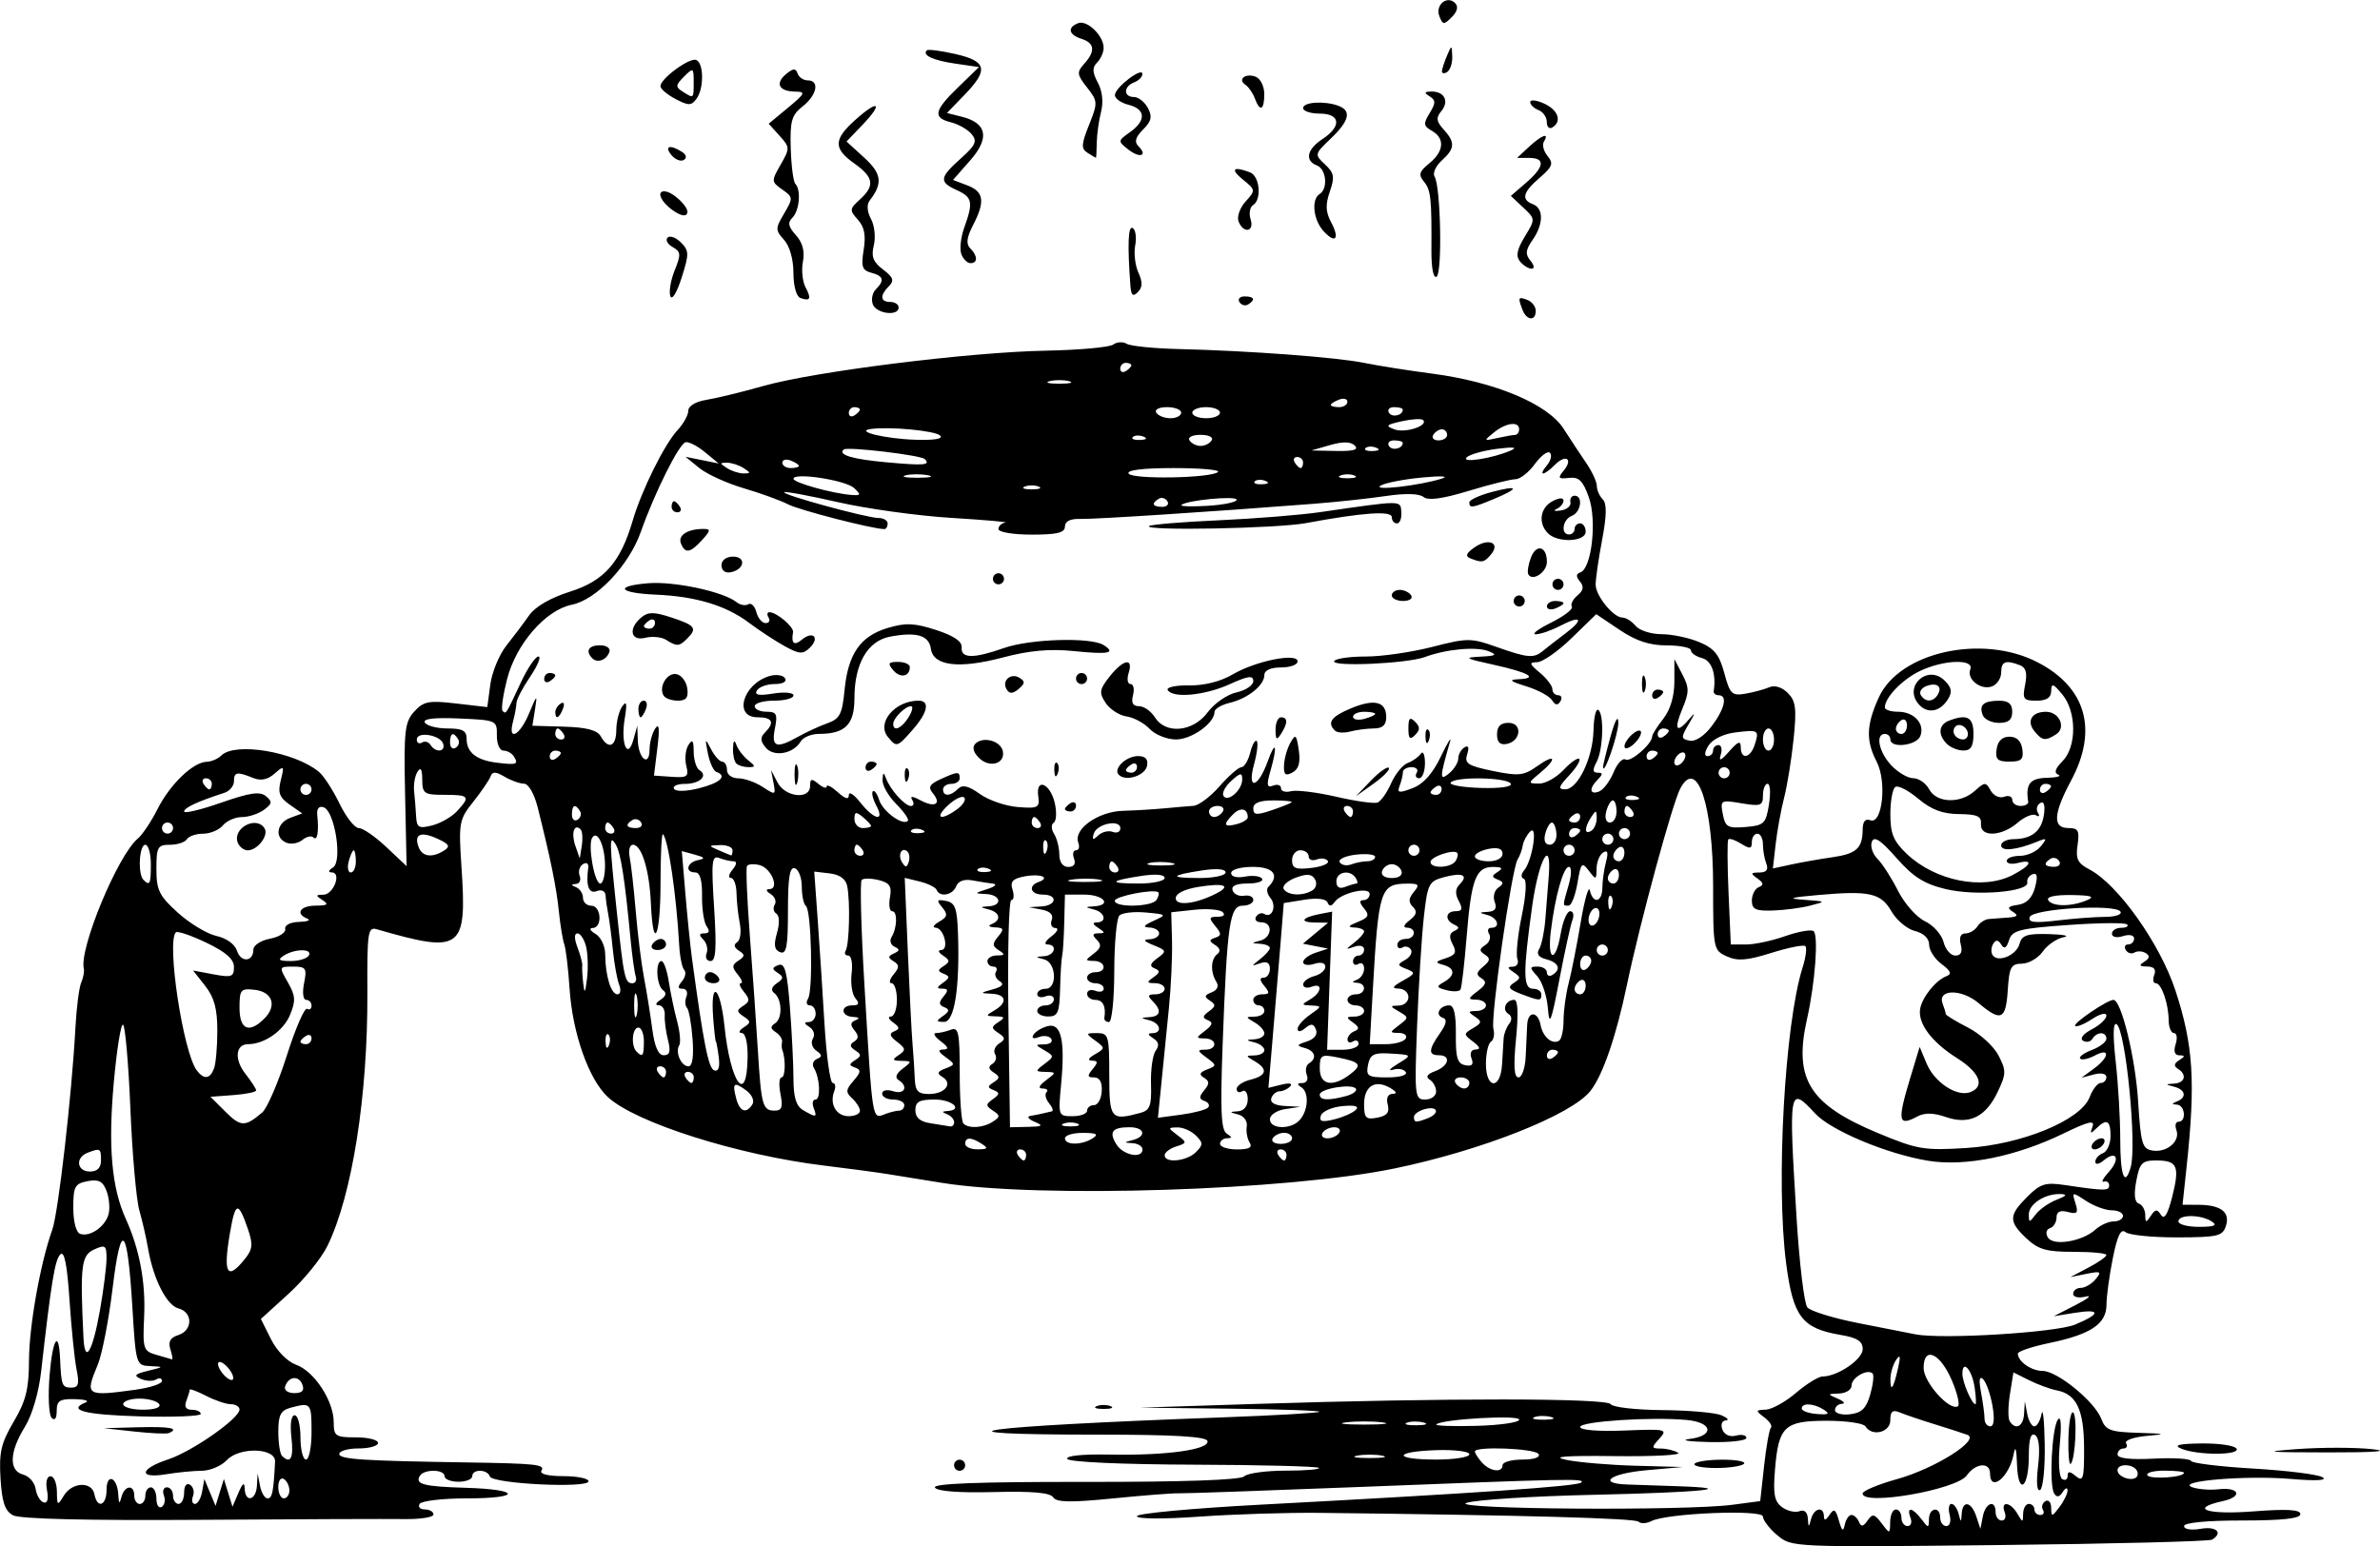 <?xml version="1.0" encoding="UTF-8" standalone="no"?>
<!-- Created with Inkscape (http://www.inkscape.org/) -->
<svg
    xmlns:inkscape="http://www.inkscape.org/namespaces/inkscape"
    xmlns:rdf="http://www.w3.org/1999/02/22-rdf-syntax-ns#"
    xmlns="http://www.w3.org/2000/svg"
    xmlns:cc="http://creativecommons.org/ns#"
    xmlns:dc="http://purl.org/dc/elements/1.1/"
    xmlns:sodipodi="http://sodipodi.sourceforge.net/DTD/sodipodi-0.dtd"
    xmlns:svg="http://www.w3.org/2000/svg"
    xmlns:ns1="http://sozi.baierouge.fr"
    xmlns:xlink="http://www.w3.org/1999/xlink"
    id="svg2882"
    sodipodi:docname="pointing hand.svg"
    viewBox="0 0 429.62 279.12"
    version="1.1"
    inkscape:version="0.47pre2 "
  >
  <sodipodi:namedview
      id="base"
      bordercolor="#666666"
      inkscape:pageshadow="2"
      inkscape:window-y="396"
      pagecolor="#ffffff"
      inkscape:window-height="464"
      inkscape:window-maximized="0"
      inkscape:zoom="0.35"
      inkscape:window-x="569"
      showgrid="false"
      borderopacity="1.0"
      inkscape:current-layer="layer1"
      inkscape:cx="753.98111"
      inkscape:cy="69.140188"
      inkscape:window-width="851"
      inkscape:pageopacity="0.0"
      inkscape:document-units="px"
  />
  <g
      id="layer1"
      inkscape:label="Layer 1"
      inkscape:groupmode="layer"
      transform="translate(736.12 -56.667)"
    >
    <path
        id="path3068"
        d="m331.56 287.64c-1.41-1.21-2.56-2.72-2.56-3.36 0-1.316-17.329-0.612-20.119 0.817-0.89 0.456-1.94 0.508-2.333 0.115-0.621-0.621-20.547-1.174-57.548-1.595-5.775-0.066-15.562 0.242-21.75 0.684-6.504 0.465-11.25 0.428-11.25-0.086 0-0.489 10.012-1.422 22.25-2.072 39.191-2.083 57.232-3.326 57.95-3.995 0.818-0.761-2.003-0.704-41.2 0.841-16.225 0.639-30.4 1.135-31.5 1.101s-6.471 0.385-11.936 0.931c-7.567 0.756-10.113 0.705-10.68-0.212-0.518-0.838-3.776-1.125-10.716-0.946-6.221 0.161-10.219-0.141-10.627-0.802-0.455-0.737 7.791-1.051 27.071-1.031 17.757 0.019 28.097-0.342 28.757-1.003 0.58-0.57 3.95-1.03 7.51-1.03 3.557 0 6.241-0.225 5.966-0.501-0.275-0.275-10.471-0.536-22.656-0.578-12.879-0.045-22.402-0.476-22.744-1.03-0.358-0.58 2.672-0.89 7.739-0.791 10.155 0.198 18.057-0.915 17.538-2.47-0.263-0.788-6.185-1.13-19.544-1.13-33.038 0-22.524-1.469 22.334-3.121 9.35-0.344 17.188-0.795 17.417-1.002 0.229-0.207-6.971-0.46-16-0.563l-16.417-0.186 21-0.674c33.93-1.088 63.312-1.067 64 0.046 0.34 0.55 4.529 1.032 9.309 1.07s9.591 0.457 10.691 0.93 1.452 0.891 0.781 0.93c-0.691 0.04-0.956 0.755-0.612 1.651 0.364 0.948 1.351 1.386 2.469 1.094 1.024-0.268 1.862-0.079 1.862 0.419 0 0.499-3.038 0.834-6.75 0.746-3.712-0.088-5.287-0.342-3.5-0.563 4.544-0.564 4.191-2.977-0.5-3.422-6.343-0.601-19.25 0.248-19.25 1.265 0 0.563 3.303 0.829 7.957 0.64 7.577-0.307 7.88-0.238 6.345 1.458-1.492 1.649-1.47 1.782 0.293 1.796 1.048 0.008 2.437 0.353 3.087 0.767 0.65 0.413-4.525 0.682-11.5 0.597-8.928-0.109-11.498 0.091-8.682 0.676 2.2 0.457 7.825 0.934 12.5 1.061l8.5 0.23-6.5 0.577c-6.578 0.584-9.02 2.385-3.5 2.581 1.65 0.059 5.662 0.194 8.917 0.301 11.688 0.385 4.631 1.119-14.958 1.556-10.977 0.245-21.309 0.9-22.959 1.456-3.465 1.167 39.464 1.476 48 0.345l5-0.662 0.702-6.369c0.386-3.503 0.942-6.609 1.234-6.901 0.293-0.293-0.248-1.125-1.202-1.849-1.619-1.23-1.601-1.322 0.266-1.389 1.1-0.04 3.558-1.404 5.462-3.032 1.91-1.63 4.07-2.96 4.8-2.96 2.71 0 7.24-3.09 7.24-4.94 0-1.419-0.983-2.053-3.971-2.557-7.014-1.185-8.605-3.284-9.86-13.002-1.856-14.376-0.249-43.139 2.978-53.32 0.578-1.824 0.807-3.562 0.508-3.861-0.299-0.299-3.058 0.247-6.13 1.214-4.403 1.385-6.11 1.519-8.056 0.632-2.42-1.1-2.47-1.37-2.47-12.63 0-14.746-2.884-23.364-5.92-17.692-1.425 2.662-7.277 24.186-9.621 35.387-1.964 9.384-4.366 16.375-6.604 19.22-3.407 4.331-19.578 10.734-35.355 13.999-19.328 4-64.211 5.425-81.736 2.596-3.445-0.556-7.838-1.266-9.764-1.578-1.925-0.312-7.1-1.003-11.5-1.537-15.564-1.888-34.028-7.742-39.025-12.373-3.433-3.181-6.375-11.515-6.901-19.549-0.235-3.583-0.665-7.19-0.956-8.015s-0.734-3.525-0.985-6c-0.436-4.299-1.486-9.449-3.824-18.75-0.613-2.438-1.658-4.25-2.452-4.25-0.761 0-2.336-0.562-3.501-1.25-1.624-0.959-2.218-0.972-2.551-0.056-0.239 0.657-1.642 2.714-3.119 4.573-2.564 3.226-2.66 3.76-2.123 11.806 0.998 14.946 0.05 15.639-15.306 11.201-1.591-0.46-1.738 0.539-1.685 11.404 0.091 18.63-2.741 36.615-7.207 45.762-1.09 2.233-4.239 6.114-6.998 8.624l-5.016 4.564 1.824 3.65c1.067 2.135 2.957 4.055 4.553 4.626 3.261 1.167 6.763 6.519 6.768 10.345 0.004 2.541 0.308 2.75 4.004 2.75 2.2 0 4 0.45 4 1s-1.575 1-3.5 1-3.5 0.45-3.5 1c0 0.959 4.141 1.234 23 1.526 12.588 0.195 14.183 0.369 13.5 1.474-0.378 0.611 1.156 1 3.941 1 2.507 0 4.559 0.419 4.559 0.931 0 1.304-17.371 0.457-17.813-0.869-0.443-1.33-3.181-1.39-3.181-0.05 0 0.55-1.125 1-2.5 1s-2.5-0.45-2.5-1c0-1.262-3.685-1.319-4.457-0.069-0.939 1.519 0.681 1.941 8.303 2.163 9.933 0.29 10.164 1.906 0.273 1.906-4.4 0-8.278 0.45-8.618 1-0.34 0.55 0.084 1 0.941 1 0.857 0 1.559 0.41 1.559 0.91 0 0.5-2.362 0.873-5.25 0.829-2.888-0.044-19.529 0.018-36.981 0.137-20.292 0.139-32.425-0.155-33.657-0.814-1.474-0.789-2.006-2.35-2.269-6.659-0.287-4.707 0.104-6.387 2.389-10.265 2.196-3.726 2.736-5.885 2.75-10.993 0.017-6.207 2.05-17.635 4.206-23.643 1.084-3.02 3.534-24.423 4.178-36.5 0.191-3.575 0.658-7.22 1.04-8.101 0.381-0.88 0.595-2.005 0.475-2.5-0.875-3.61 6.13-20.504 9.748-23.507 0.834-0.692 2.435-3.089 3.558-5.325 2.23-4.442 6.419-8.474 8.862-8.531 0.853-0.02 2.042-0.528 2.643-1.129 2.487-2.487 13.257-0.683 17.64 2.955 0.861 0.715 2.529 3.288 3.705 5.719s2.742 4.419 3.479 4.419c0.737 0 2.981 1.548 4.986 3.439l3.646 3.439-0.273-12.891c-0.244-11.533-0.071-13.115 1.645-15.012 1.685-1.861 2.607-2.04 7.555-1.466l5.637 0.654 0.546-4.073c0.3-2.24 1.602-5.399 2.893-7.019s3.139-4.078 4.107-5.461c1.105-1.577 3.857-3.175 7.385-4.288 6.17-1.945 9.104-5.27 11.318-12.823 1.601-5.463 5.727-13.79 8.089-16.326 1.07-1.149 1.95-2.734 1.95-3.522 0-0.844 1.336-1.644 3.25-1.948 1.788-0.283 6.419-1.411 10.293-2.507 9.278-2.624 37.131-6.108 50.957-6.374 6.05-0.116 11.543-0.613 12.206-1.103 0.663-0.491 1.753-0.554 2.422-0.141 0.669 0.413 4.851 0.839 9.294 0.946 12.733 0.307 28.663 1.494 33.578 2.502 2.475 0.507 7.983 1.379 12.24 1.936 11.386 1.491 20.86 5.456 23.747 9.938 1.275 1.979 3.149 4.818 4.166 6.308s1.848 3.313 1.848 4.05c0 0.737 0.481 1.821 1.068 2.408 0.757 0.757 0.716 2.925-0.142 7.45-0.666 3.51-1.177 7.128-1.137 8.04 0.09 2.03 3.229 5.842 4.811 5.842 0.635 0 1.716 0.675 2.4 1.5 0.685 0.825 2.779 1.5 4.655 1.5 1.875 0 4.944 0.641 6.819 1.424 2.723 1.138 3.635 2.265 4.534 5.604 1.019 3.786 1.378 4.136 3.809 3.717 1.476-0.254 3.413-0.777 4.305-1.161 0.981-0.423 2.303-0.017 3.348 1.028 1.444 1.444 1.616 2.808 1.05 8.307-0.373 3.619-1.141 8.38-1.708 10.58-0.567 2.2-1.257 5.979-1.533 8.398l-0.503 4.397 3.362-0.725c1.849-0.399 5.162-0.983 7.362-1.297 4.37-0.626 5.461-1.618 5.485-4.991 0.01-1.459 0.482-2.039 1.379-1.695 2.173 0.834 3.021-6.942 1.152-10.557-1.975-3.82-1.884-6.62 0.378-11.601 3.724-8.199 18.634-11.515 28.635-6.368 8.785 4.521 10.981 12.21 6.094 21.339-3.23 6.04-3.38 8.6-0.51 8.6 1.789 0 2.045 0.47 1.665 3.059-0.369 2.511 0.014 3.301 2.136 4.411 5.144 2.688 12.756 13.4 15.531 21.856 3.244 9.882 3.659 16.497 2.005 31.923l-0.724 6.75 2.887 0.015c4.044 0.021 5.733 1.319 4.946 3.799-0.59 1.86-1.458 2.065-8.807 2.082-4.484 0.01-8.674-0.416-9.313-0.945-0.842-0.699-1.474 0.596-2.3 4.71-0.627 3.12-1.139 6.897-1.139 8.392 0 3.454-2.836 5.357-10.29 6.905-3.14 0.652-5.71 1.514-5.71 1.915 0 1.427 2.432 3.129 4.472 3.129 2.629 0 9.397 5.524 10.579 8.636 0.789 2.076 1.602 2.385 6.674 2.539 5.023 0.152 5.218 0.225 1.502 0.559-2.35 0.211-4.011 0.808-3.691 1.325s0.105 0.941-0.477 0.941-1.059 0.488-1.059 1.085c0 0.704 2.287 0.967 6.502 0.75 3.576-0.184 6.614-0 6.75 0.409 0.136 0.41 5.198 1.032 11.248 1.384 6.05 0.352 11.675 1.054 12.5 1.562 0.95 0.584-1.14 0.698-5.699 0.311-8.129-0.691-20.968 0.388-17.807 1.497 1.077 0.378 3.187 0.544 4.689 0.369 3.809-0.443 4.495 1.325 0.826 2.131-6.218 1.366-2.863 2.502 5.491 1.86 6.108-0.47 8.5-0.33 8.5 0.494 0 0.791-3.267 1.147-10.5 1.147-6.432 0-10.5 0.393-10.5 1.014 0 0.578 1.291 0.787 3 0.486 2.831-0.499 4.101 0.702 2.07 1.956-0.511 0.316-17.809 0.756-38.439 0.978-37.486 0.403-37.511 0.402-40.07-1.797zm13.43-3.64c0.464 0 1.072 0.562 1.351 1.25 0.382 0.941 0.764 0.88 1.544-0.245 0.895-1.292 1.242-1.223 2.544 0.5 1.488 1.97 1.508 1.966 1.54-0.255 0.018-1.238 0.482-2.25 1.032-2.25s1 0.675 1 1.5 0.498 1.5 1.107 1.5c0.609 0 0.848-0.675 0.531-1.5-0.782-2.037 0.342-1.894 1.97 0.25 1.265 1.667 1.33 1.667 1.36 0 0.039-2.126 2.032-2.371 2.032-0.25 0 0.825 0.502 1.5 1.117 1.5 0.624 0 0.886-0.882 0.594-2-0.288-1.1-0.148-2 0.31-2 0.458 0 1.039 0.787 1.29 1.75 0.436 1.667 0.463 1.667 0.573 0 0.164-2.474 1.743-2.173 2.626 0.5l0.744 2.25 0.443-2.25c0.493-2.507 2.304-3.097 2.304-0.75 0 0.825 0.498 1.5 1.107 1.5 0.609 0 0.848-0.675 0.531-1.5-0.801-2.087 1.038-1.886 2.281 0.25 0.971 1.667 1.021 1.667 1.05 0 0.02-0.96 0.48-1.75 1.03-1.75s1 0.45 1 1 0.477 1 1.059 1c0.582 0 0.8-0.419 0.484-0.931-0.316-0.512-0.118-1.214 0.441-1.559 0.559-0.345 1.031 0.186 1.048 1.181 0.03 1.688 0.13 1.679 1.5-0.132 0.808-1.068 1.461-2.418 1.453-3-0.008-0.582-0.402-0.448-0.875 0.298-0.592 0.935-1.07 1.016-1.537 0.262-0.941-1.522-0.43-11.768 0.664-13.334 0.551-0.788 0.687 0.92 0.352 4.42-0.313 3.269-0.128 5.962 0.433 6.309 0.538 0.333 0.979 0.073 0.979-0.577 0-0.88 0.382-0.864 1.5 0.063 1.307 1.085 1.496 0.425 1.468-5.128-0.034-6.87-1.364-9.678-4.906-10.36-1.191-0.229-3.444-1.055-5.007-1.835l-2.841-1.417-0.629 3.931c-0.346 2.162-0.367 4.353-0.048 4.87 1.048 1.696 2.46 0.983 2.599-1.311l0.136-2.25 0.433 2.25c0.238 1.238 0.821 2.25 1.294 2.25 0.473 0 1.056-1.012 1.294-2.25 0.238-1.238 0.495 1.211 0.57 5.441 0.075 4.23-0.294 7.957-0.821 8.282-0.588 0.363-0.733-1.297-0.377-4.306 0.372-3.137 0.176-5.147-0.543-5.591-0.77-0.48-1.13 0.73-1.13 3.8 0 5.883-1.954 7.188-2.136 1.427-0.087-2.769-0.3-3.416-0.596-1.809-0.764 4.155-4.268 7.029-4.268 3.5 0-2.097-2.624-1.873-4.193 0.357-1.829 2.599-18.807 5.555-18.807 3.275 0-0.478 2.812-1.653 6.25-2.612 6.82-1.903 15.055-7.096 12.658-7.982-0.774-0.286-3.433-1.145-5.907-1.909-2.475-0.764-5.287-1.716-6.25-2.116-1.343-0.558-1.75-0.237-1.75 1.38 0 2.218-3.31 3.032-4.5 1.107-0.34-0.55-3.461-1-6.937-1-7.661 0-8.733 0.997-9.373 8.724-0.375 4.52-0.129 5.847 1.27 6.871 0.954 0.698 2.366 1.026 3.137 0.73 0.876-0.336 1.446 0.16 1.519 1.319 0.105 1.676 0.161 1.686 0.573 0.107 0.523-2.001 2.303-2.383 2.326-0.5 0.01 0.836 0.342 0.753 1-0.25 0.811-1.236 1.11-1.06 1.694 1 0.545 1.921 0.794 2.094 1.073 0.75 0.2-0.963 0.743-1.75 1.207-1.75zm39.155-13.826c0.064-2.822 0.444-4.928 0.845-4.68 0.797 0.492 0.429 8.42-0.43 9.28-0.292 0.292-0.479-1.778-0.415-4.6zm-343.79 10.3c-0.309-0.81-0.065-1.47 0.544-1.47s1.107 0.68 1.107 1.5c0 0.825 0.45 1.5 1 1.5s1-0.927 1-2.059c0-1.206 0.443-1.785 1.068-1.399 0.588 0.363 0.827 1.29 0.531 2.059-0.296 0.77-0.133 1.4 0.362 1.4 0.494 0 1.077-1.012 1.295-2.25l0.396-2.25 1.011 2.426 1.011 2.426 0.752-2.426 0.752-2.426 0.776 2.5 0.776 2.5 1.072-2.5c0.767-1.789 1.09-2.002 1.135-0.75 0.093 2.576 2.04 2.133 2.2-0.5l0.136-2.25 0.433 2.25c0.238 1.238 0.852 2.25 1.364 2.25 0.835 0 1.066-1.139 1.347-6.628 0.128-2.507-6.421-2.718-8.706-0.281-0.984 1.05-3.009 1.914-4.5 1.92-1.491 0.006-4.399 0.29-6.461 0.631-5.066 0.837-4.819-0.969 0.366-2.68 4.358-1.44 12.884-7.4 12.884-9.01 0-0.52-0.697-0.95-1.55-0.95-0.852 0-2.877-0.687-4.5-1.526-1.622-0.83-2.95-1.32-2.95-1.08 0 0.244-0.273 1.156-0.607 2.026-0.398 1.038-0.055 1.582 1 1.582 0.884 0 1.608 0.338 1.609 0.75s-4.949 0.609-11 0.438c-9.94-0.282-13.212-1.129-9.752-2.525 0.688-0.277-0.212-0.54-2-0.583-2.706-0.066-3.25 0.289-3.25 2.121 0 1.361-0.351 1.838-0.92 1.25-0.506-0.522-0.668-4-0.361-7.728 0.543-6.577 1.665-8.289 1.894-2.888 0.201 4.75 0.363 5.165 2.012 5.165 1.302 0 1.494-0.646 0.966-3.25-0.363-1.788-0.938-7.433-1.279-12.546-0.43-6.459-0.938-8.977-1.664-8.252-0.977 0.977-1.648 5.075-3.448 21.052-0.439 3.896-1.628 7.953-2.966 10.118-2.784 4.505-2.899 7.892-0.29 8.574 1.069 0.28 2.082 1.44 2.25 2.578 0.168 1.138 0.81 2.235 1.425 2.438 0.706 0.232 0.94-0.569 0.633-2.172-0.285-1.49-0.025-2.54 0.631-2.54 0.614 0 1.133 1.238 1.152 2.75 0.033 2.592 0.105 2.635 1.25 0.75 1.497-2.465 5.067-2.625 5.524-0.248 0.518 2.69 2.19 2.07 2.19-0.81 0-3.084 1.949-2.284 2.116 0.868 0.09 1.692 0.22 1.792 0.573 0.441 0.559-2.14 2.311-2.33 2.311-0.25 0 0.825 0.45 1.5 1 1.5s1-0.675 1-1.5 0.45-1.5 1-1.5 1 0.927 1 2.059c0 1.133 0.43 1.793 0.956 1.468 0.526-0.325 0.703-1.252 0.393-2.059zm-5.349-11.54-5.5-0.6 6.25-0.17c5.715-0.149 7.466 0.185 5.5 1.049-0.412 0.181-3.225 0.056-6.25-0.278zm28 10.625c0-0.793-0.45-1.719-1-2.059-0.55-0.34-1 0.309-1 1.441s0.45 2.059 1 2.059 1-0.648 1-1.441zm333.46-3.63c-0.75-1.2-3.46-1.21-3.46-0.01 0 1.084 2.17 2 3.266 1.379 0.421-0.239 0.507-0.853 0.191-1.365zm8.54 0.46c0-0.22-1.6-0.39-3.56-0.39-1.958 0-3.327 0.375-3.044 0.833 0.48 0.79 6.6 0.38 6.6-0.44zm-123-1.39c0-0.55 1.602-1 3.559-1 2.118 0 3.309-0.405 2.941-1-0.629-1.017-11.5-1.45-11.5-0.458 0 0.298 0.562 1.181 1.25 1.962 1.452 1.649 3.75 1.953 3.75 0.496zm-218.63-5c-0.277-2.409-0.044-4 0.586-4 0.575 0 1.045 1.8 1.045 4s0.45 4 1 4 1-2.25 1-5c0-5.224-0.105-5.346-3.75-4.37-1.822 0.488-2.25 1.311-2.25 4.32 0 2.044 0.3 4.017 0.667 4.383 1.552 1.552 2.133 0.415 1.702-3.333zm196.88 3.29c-1.238-0.238-3.263-0.238-4.5 0-1.238 0.238-0.225 0.433 2.25 0.433s3.487-0.195 2.25-0.433zm15.75-0.24c0-0.524-2.696-0.862-5.991-0.75-7.81 0.26-7.81 1.7-0.01 1.7 3.3 0 6-0.429 6-0.953zm-15.75-5.77c-1.788-0.222-4.713-0.222-6.5 0-1.788 0.222-0.325 0.403 3.25 0.403s5.037-0.181 3.25-0.403zm7.481 0.03c-0.973-0.254-2.323-0.237-3 0.037-0.677 0.274 0.119 0.481 1.769 0.461 1.65-0.02 2.204-0.244 1.231-0.498zm17.27-0.52c0-0.899-13.999-0.091-14.975 0.864-0.261 0.256 3.001 0.373 7.25 0.26 4.24-0.11 7.72-0.62 7.72-1.12zm85.424-2.538c-0.367-2.062-1.121-4.2-1.678-4.75-0.68-0.673-0.804 0.104-0.379 2.375 0.348 1.856 0.632 3.994 0.632 4.75 0 0.756 0.47 1.375 1.045 1.375 0.66 0 0.799-1.383 0.379-3.75zm-79.693 2.057c-0.973-0.254-2.323-0.237-3 0.037-0.677 0.274 0.119 0.481 1.769 0.461 1.65-0.02 2.204-0.244 1.231-0.498zm49.27-1.3c-1.813-1.178-4-1.3-4-0.224 0 0.43 1.238 0.876 2.75 0.99 2.106 0.159 2.398-0.02 1.25-0.767zm8.368-2.772c0.512-1.797 0.703-3.495 0.425-3.773-0.911-0.911-3.793 0.721-3.793 2.148 0 0.766-1.012 1.425-2.25 1.463-2.147 0.067-2.158 0.11-0.25 0.93 1.1 0.473 1.438 0.891 0.75 0.93-0.688 0.039-1.25 0.55-1.25 1.137 0 0.587 1.223 0.924 2.718 0.75 2.098-0.244 2.931-1.062 3.65-3.583zm-308.87 1.76c-0.34-0.55-1.942-1-3.559-1-1.618 0-2.941 0.45-2.941 1s1.602 1 3.559 1c2.118 0 3.309-0.405 2.941-1zm323.6-4.277c-2.11-4.97-5.1-6.29-5.1-2.25 0 2.581 4.703 7.827 6.192 6.907 0.387-0.239-0.103-2.335-1.089-4.658zm4.109 1.264c-0.47-3.22-2.21-5.17-2.21-2.47 0 1.515 1.71 5.493 2.362 5.493 0.16 0 0.093-1.355-0.15-3.012zm-331.85 0.38c2.552-0.35 4.64-1.05 4.64-1.55 0-0.508-0.472-0.632-1.048-0.275-0.576 0.356-1.814 0.312-2.75-0.098-1.364-0.598-1.107-0.889 1.298-1.47 2.887-0.697 2.902-0.729 0.402-0.843-2.583-0.118-2.602-0.18-3.245-10.699-0.903-14.765-2.057-15.816-3.578-3.263-0.688 5.676-1.887 11.843-2.665 13.704-2.355 5.636-2.173 5.754 6.947 4.504zm29.985-0.906c-0.655-1.707-2.499-1.497-3.116 0.355-0.22 0.659 0.517 1.188 1.656 1.188 1.438 0 1.875-0.461 1.46-1.542zm288.04-2.95c0.49-2.191 0.397-2.595-0.344-1.5-0.558 0.825-1.022 2.362-1.03 3.417-0.02 2.558 0.552 1.76 1.374-1.917zm-301.39 0c-0.707-0.852-1.51-1.323-1.785-1.048s0.078 1.197 0.785 2.048c0.707 0.852 1.51 1.323 1.785 1.048s-0.078-1.197-0.785-2.048zm-10.474-3.419c-0.436-1.373-0.028-2.104 1.433-2.567 2.628-0.834 2.648-4.122 0.028-4.806-2.143-0.56-4.546-5.305-5.493-10.842-0.316-1.851-1.024-4.94-1.573-6.865-0.549-1.925-1.274-10.154-1.613-18.286-0.338-8.132-0.934-14.983-1.323-15.224-0.39-0.241-1.151 4.546-1.692 10.639-1.014 11.422-0.358 18.794 2.168 24.371 2.504 5.528 3.619 11.458 3.328 17.687-0.274 5.844-0.153 6.22 2.211 6.897 1.375 0.394 2.643 0.762 2.817 0.816 0.175 0.055 0.043-0.764-0.292-1.82zm-12.687-7.2c0.638-3.63 1.161-7.79 1.161-9.22 0-2.347-0.229-2.509-2.25-1.587-2.313 1.055-2.537 2.913-1.915 15.881 0.24 5 1.656 2.612 3.004-5.065zm356.53 2.736c4.689-1.959 4.639-2.873-0.115-2.108l-3.75 0.603 4-2.049c2.2-1.127 2.987-1.798 1.75-1.491-1.277 0.317-2.25 0.097-2.25-0.509 0-0.587 0.62-1.067 1.378-1.067 0.758 0 1.961-0.703 2.675-1.563 1.139-1.372 0.94-1.491-1.628-0.975l-2.93 0.59 3.25-1.707c1.788-0.939 3.25-1.966 3.25-2.282 0-0.316-2.663-0.572-5.919-0.569-4.893 0.006-6.366-0.413-8.5-2.417-3.256-3.058-3.236-4.149 0.139-7.523 2.35-2.35 3.27-2.639 6.75-2.121 7.225 1.075 8.03 1.082 8.03 0.069 0-0.55-0.437-0.854-0.972-0.676-0.535 0.178-0.125-0.612 0.911-1.756 2.136-2.36 1.41-4.017-0.914-2.088-0.868 0.72-1.524 0.828-1.524 0.249 0-0.558 0.619-1.253 1.375-1.543s1.375-1.688 1.375-3.107c0-2.851-0.711-3.214-2.609-1.329-1.009 1.002-1.138 0.931-0.649-0.354 0.47-1.235-0.723-0.956-5.191 1.214-8.596 4.176-17.776 6.033-24.454 4.946-7.408-1.206-17.552-5.446-20.412-8.532-4.733-5.107-4.811-4.669-3.359 18.87 0.505 8.192 1.379 15.449 1.942 16.127 0.563 0.678 4.726 1.959 9.253 2.847 4.526 0.888 9.13 1.793 10.23 2.012 4.769 0.949 25.39-0.307 28.865-1.759zm3.13-32.62c0.34-0.55 1.068-1 1.618-1s0.722 0.45 0.382 1-1.068 1-1.618 1-0.722-0.45-0.382-1zm-333.58 20.85c1.468-1.812 1.561-2.673 0.596-5.481-1.753-5.099-2.262-4.973-3.248 0.803-1.241 7.269-0.502 8.574 2.653 4.678zm334.09-5.36c0.91-0.82 2.4-1.49 3.32-1.49s1.67-0.45 1.67-1-0.916-1-2.035-1-3.203-0.765-4.631-1.701c-2.531-1.658-2.579-1.648-1.924 0.417 0.562 1.772 0.339 2.031-1.369 1.584-1.399-0.366-2.041-0.052-2.041 1 0 0.843-0.53 1.71-1.177 1.926-0.687 0.229-0.844 0.931-0.379 1.684 0.981 1.588 6.2 0.722 8.569-1.422zm-358.64-2.8c0.274-1.049 0.111-2.927-0.364-4.175-0.671-1.765-1.433-2.159-3.434-1.776-2.288 0.44-2.572 0.97-2.572 4.79 0 2.547 0.51 4.473 1.25 4.725 1.774 0.603 4.532-1.318 5.12-3.566zm379.63 1.31c-1.971-1.274-6-1.274-6 0 0 0.55 1.688 0.993 3.75 0.985 2.789-0.011 3.366-0.264 2.25-0.985zm-28-3.899c1.845-0.719 2.024-0.991 0.684-1.038-2.743-0.096-5.684 1.8-5.684 3.663 0 1.54 0.088 1.54 1.25 0.003 0.688-0.909 2.375-2.092 3.75-2.628zm18.86 2.732c0.596 0.923 1.219-0.092 2.027-3.301 1.388-5.514 0.936-6.532-2.901-6.532-2.547 0-2.979 0.445-3.59 3.7-0.461 2.455-0.308 3.829 0.455 4.083 0.632 0.211 1.156 1.133 1.164 2.05 0.013 1.443 0.147 1.466 1 0.167 0.806-1.227 1.141-1.258 1.845-0.167zm-5.48-8.58c1.157-3.941-0.899-24.835-2.543-25.852-0.63-0.389-0.686 2.006-0.156 6.749 0.451 4.044 0.821 10.39 0.821 14.103 0 6.504 0.807 8.651 1.879 5zm-366.38-1.25c0-2.202-0.124-2.273-2.418-1.393-2.266 0.87-1.955 3.39 0.418 3.39 1.333 0 2-0.667 2-2zm167-1c0-0.55-0.477-1-1.059-1-0.582 0-0.781 0.45-0.441 1s0.816 1 1.059 1c0.243 0 0.441-0.45 0.441-1zm30.643-0.5c1.333-1.333 1.333-1.667 0-3-0.825-0.825-2.32-1.486-3.321-1.468-1.761 0.031-1.761 0.078-0.002 1.411 1.741 1.319 1.73 1.407-0.25 2.036-1.138 0.361-2.069 1.076-2.069 1.589 0 1.483 3.994 1.081 5.643-0.567zm16.36 0.5c0-0.55-0.477-1-1.059-1-0.582 0-0.781 0.45-0.441 1s0.816 1 1.059 1c0.243 0 0.441-0.45 0.441-1zm-26-1c0-0.55-0.787-1.052-1.75-1.116-1.667-0.11-1.667-0.138 0-0.573 2.554-0.668 2.14-2.311-0.583-2.311-3.138 0-3.781 0.844-2.367 3.108 1.232 1.973 4.701 2.631 4.701 0.892zm186.63-3.526c-0.31-0.81-0.13-1.47 0.4-1.47 1.445 0 1.172-2.987-0.281-3.079-1-0.063-1-0.18 0-0.583 1.8-0.726 1.538-2.116-0.5-2.648-1.667-0.436-1.667-0.463 0-0.573 1.965-0.13 2.327-1.641 0.643-2.682-0.772-0.477-0.696-0.944 0.25-1.544 1.092-0.692 1.1-0.863 0.039-0.875-0.861-0.01-1.097-0.709-0.683-2.015 0.349-1.1 0.216-2-0.296-2s-0.942-1.012-0.956-2.25c-0.036-3.088-1.302-6.75-2.333-6.75-0.469 0-0.593-0.675-0.276-1.5 0.383-0.999-0.044-1.505-1.281-1.515-1.423-0.012-1.54-0.216-0.5-0.875 0.946-0.599 1.022-1.067 0.25-1.544-0.609-0.376-1.526-0.425-2.038-0.109-0.512 0.316-1.214 0.118-1.559-0.441-0.35-0.56-0.15-1.02 0.43-1.02s1.06-0.48 1.06-1.07c0-0.612-0.853-0.797-2-0.433s-2 0.18-2-0.433c0-0.587 0.75-1.067 1.667-1.067 0.917 0 1.391-0.275 1.055-0.612-0.336-0.336-5.121-0.289-10.633 0.105-8.848 0.633-10.096 0.954-10.664 2.744-0.457 1.439-0.865 1.667-1.409 0.788-0.544-0.881-0.963-0.919-1.45-0.132-0.376 0.609-0.432 1.514-0.124 2.013 0.91 1.472 4.331 0.069 4.872-1.999 0.411-1.571 1.352-1.884 5.342-1.771 2.664 0.075 3.835 0.331 2.602 0.568s-2.92 1.401-3.75 2.586c-0.83 1.184-2.521 2.166-3.759 2.182-1.97 0.025-2.288 0.619-2.555 4.778-0.345 5.383-1.203 5.763-5.274 2.337-3.105-2.613-7.496-2.527-6.477 0.126 0.306 0.798 0.557 1.629 0.557 1.848 0 0.219 1.791 1.311 3.979 2.428s4.68 3.385 5.537 5.042c1.422 2.751 1.41 3.321-0.138 6.584-2.166 4.565-5.158 6.006-9.399 4.528-2.124-0.741-3.785-0.782-5.012-0.125-3.587 1.919-3.763 0.975-1.323-7.086l1.644-5.431 1.272 3.036c1.423 3.397 5.487 6.044 7.873 5.128 2.702-1.037 1.721-3.542-2.407-6.148-4.526-2.857-7.046-6.19-6.66-8.809 0.309-2.096 2.817-5.24 4.771-5.982 1.006-0.382 0.773-0.953-0.886-2.178-1.238-0.913-2.25-2.486-2.25-3.495 0-1.136-0.978-2.08-2.567-2.479-1.412-0.354-3.312-1.942-4.222-3.527-1.909-3.326-3.968-3.789-13.211-2.968-5.192 0.461-5.695 0.636-2.5 0.868 3.938 0.286 3.954 0.303 1 1.054-1.65 0.42-4.688 0.817-6.75 0.882-3.07 0.097-3.75-0.229-3.75-1.798 0-1.054 0.562-2.145 1.25-2.424 0.941-0.382 0.879-0.77-0.25-1.568-1.281-0.906-1.229-1.063 0.357-1.076 1.28-0.011 1.668-0.507 1.25-1.597-0.34-0.86-0.61-2.44-0.61-3.49 0-1.06-0.45-1.92-1-1.92s-1 0.679-1 1.508c0 1.246-0.34 1.296-1.954 0.288-1.075-0.671-2.111-1.013-2.303-0.758-0.192 0.254-0.167 4.625 0.054 9.712l0.402 9.25h2.775c1.526 0 4.679-0.672 7.007-1.493s4.638-1.243 5.133-0.937c0.961 0.594 0.323 9.32-1.165 15.93-2.432 10.807 0.426 15.388 12.819 20.547 7.114 2.962 8.325 3.166 15.925 2.692 10.059-0.628 20.7-5.015 22.288-9.19 0.533-1.402 1.431-2.55 1.994-2.55 0.564 0 1.025-0.48 1.025-1.067 0-0.617-0.95-0.816-2.25-0.472l-2.25 0.595 2.25-1.65c2.833-2.077 2.957-3.854 0.164-2.36-1.147 0.614-2.334 0.867-2.639 0.563-0.304-0.304 0.634-1.004 2.086-1.556 1.451-0.552 2.639-1.464 2.639-2.028 0-1.322-1.695-1.327-2.51-0.008-0.345 0.559-1.111 0.718-1.702 0.353-0.632-0.391 0.012-1.232 1.569-2.048 1.454-0.762 2.643-1.872 2.643-2.468 0-0.62-1.107-0.358-2.587 0.612-1.423 0.932-2.796 1.485-3.053 1.229-0.447-0.447 5.807-4.694 6.913-4.694 1.411 0 3.954 10.408 4.447 18.198 0.499 7.883 0.749 8.727 2.665 9.008 2.599 0.381 5.008-1.738 4.243-3.732zm-215.63 2.53c-1.939-1.253-3-1.253-3 0 0 0.55 1.012 0.993 2.25 0.985 1.819-0.012 1.963-0.201 0.75-0.985zm48.334-0.25c-0.431-0.688-0.661-2-0.51-2.917 0.152-0.922-0.53-1.876-1.525-2.134-1.66-0.431-1.664-0.476-0.049-0.583 1.062-0.07 1.75-0.925 1.75-2.175 0-1.133-0.45-1.781-1-1.441-0.55 0.34-1 0.15-1-0.422s1.125-1.322 2.5-1.667c2.931-0.736 3.195-1.907 0.75-3.33-1.667-0.971-1.667-1.021 0-1.05 0.963-0.017 1.75-0.447 1.75-0.957 0-0.51-0.787-1.133-1.75-1.384-1.667-0.436-1.667-0.463 0-0.573 0.963-0.064 1.75-0.544 1.75-1.066 0-0.523-0.787-1.409-1.75-1.97-1.667-0.971-1.667-1.021 0-1.05 0.96-0.02 1.75-0.48 1.75-1.03s-0.45-1-1-1-1-0.45-1-1 0.73-1 1.622-1c1.329 0 1.397-0.271 0.378-1.5-0.86-1.036-0.898-1.5-0.122-1.5 0.617 0 1.122-0.723 1.122-1.607 0-1.096-0.556-1.413-1.75-0.998-1.667 0.58-1.667 0.545 0-0.753 0.963-0.749 1.75-1.651 1.75-2.002 0-0.352-0.787-0.692-1.75-0.756-1.667-0.11-1.667-0.138 0-0.573 2.168-0.567 2.327-3.311 0.191-3.311-0.857 0-1.276-0.457-0.931-1.016 0.345-0.559 1.016-0.777 1.49-0.484 1.39 0.859 2.272-1.467 1.095-2.886-0.593-0.714-0.768-1.607-0.39-1.985 2.12-2.12 0.96-3.63-2.79-3.63-2.21 0-3.91 0.48-3.91 1.12 0 0.655 1.044 0.917 2.524 0.634 1.388-0.265 2.765-0.093 3.059 0.383 0.294 0.476-0.879 0.866-2.607 0.866-2.08 0-2.995 0.422-2.705 1.25 0.24 0.688 1.178 1.118 2.083 0.956 0.905-0.162 1.646 0.176 1.646 0.75s-0.858 1.044-1.906 1.044c-2.351 0-2.818 3.211-3.623 24.91-0.447 12.049-0.288 15.59 0.729 16.235 0.999 0.634 1.011 0.828 0.05 0.84-0.688 0.008-1.25 0.465-1.25 1.015 0 0.55 1.377 1 3.059 1 2.199 0 2.838-0.352 2.275-1.25zm-28.33-0.75c1.138-0.736 0.716-0.973-1.75-0.985-1.79-0.01-3.25 0.43-3.25 0.98 0 1.27 3.034 1.27 5 0zm36 0c0-0.55-0.648-1-1.441-1-0.793 0-1.719 0.45-2.059 1-0.34 0.55 0.309 1 1.441 1s2.059-0.45 2.059-1zm8.5-1c0.34-0.55-0.057-1-0.882-1-0.825 0-1.778 0.45-2.118 1-0.34 0.55 0.057 1 0.882 1 0.825 0 1.778-0.45 2.118-1zm-194.4-3.67c0.88-0.752 2.879-5.382 4.442-10.288 1.563-4.907 3.206-8.696 3.65-8.422 0.444 0.27 0.808 0.02 0.808-0.56s-0.439-1.06-0.975-1.06c-0.55 0-0.713-1.308-0.375-3 0.543-2.713 0.353-3-1.978-3-2.551 0-2.561 0.03-0.942 2.851 1.379 2.404 1.44 3.325 0.386 5.87-1.189 2.87-4.635 5.28-7.555 5.28-2.286 0-2.545 2.749-0.504 5.344 1.069 1.359 1.944 2.712 1.944 3.006 0 0.294-1.856 0.673-4.124 0.842l-4.124 0.307 2.745 2.734c2.724 2.714 3.524 2.725 6.603 0.094zm124.9 1.75c0-0.504-0.562-1.144-1.25-1.421-1-0.404-1-0.52 0-0.583 2.97-0.19 0.92-2.08-2.25-2.08-2.793 0-3.5 0.39-3.5 1.934 0 1.342 0.842 2.061 2.75 2.35 1.512 0.229 3.087 0.484 3.5 0.566 0.412 0.082 0.75-0.263 0.75-0.767zm7-0.099c1.333-0.875 1.333-1.096 0-1.985-1.333-0.889-1.333-1.12 0-2.076 1.23-0.883 1.255-1.174 0.137-1.621-1.151-0.46-1.151-0.682 0-1.424 1.147-0.739 1.148-1.018 0.006-1.754-0.962-0.62-1.03-1.077-0.234-1.569 0.618-0.382 0.833-1.163 0.479-1.737-0.354-0.573-0.024-1.442 0.734-1.931 1.156-0.745 1.137-1.049-0.122-1.888-1.333-0.889-1.333-1.109 0-1.985 1.249-0.82 1.165-0.992-0.5-1.03-1.839-0.042-1.859-0.128-0.25-1.065 2.432-1.416 2.186-2.901-0.5-3.02-2.143-0.095-2.132-0.133 0.24-0.793 1.72-0.479 2.101-0.933 1.234-1.469-0.691-0.427-0.997-1.195-0.681-1.707 0.32-0.51 0.1-0.93-0.48-0.93s-1.06-0.45-1.06-1 0.787-1.007 1.75-1.015c1.437-0.013 1.493-0.178 0.314-0.924-1.19-0.753-1.212-1.178-0.128-2.485 1.111-1.338 1.025-1.588-0.564-1.655-1.054-0.044-1.326-0.3-0.622-0.583 1.8-0.726 1.538-2.116-0.5-2.648-1.667-0.436-1.667-0.463 0-0.573 2.571-0.17 2.135-2.099-0.5-2.216-2.159-0.096-2.148-0.132 0.25-0.9 1.375-0.44 1.825-0.879 1-0.975-0.825-0.096-2.527-0.365-3.782-0.598-1.41-0.262-2.502 0.148-2.857 1.074-0.617 1.609-2.979 2.046-3.528 0.653-0.183-0.465-1.553-1.144-3.044-1.509l-2.711-0.664 0.553 13.259c0.304 7.293 0.689 14.834 0.854 16.759 0.165 1.925 0.349 4.737 0.408 6.25 0.086 2.22 0.578 2.75 2.548 2.75 2.883 0 4.389-1.869 2.465-3.058-1.063-0.657-0.955-0.986 0.512-1.549 1.802-0.692 1.803-0.758 0.031-2.054-1.36-0.995-1.461-1.347-0.39-1.371 1.039-0.023 0.9-0.441-0.5-1.5-1.07-0.81-1.44-1.47-0.83-1.47 0.61 0 1.821-0.273 2.691-0.607 1.365-0.524 1.582 0.548 1.582 7.833 0 4.642 0.3 8.74 0.667 9.107 0.964 0.964 3.596 0.792 5.333-0.349zm-9-19.076c1.168-0.826 1.214-1.176 0.208-1.582-0.992-0.4-1.022-0.847-0.128-1.924 0.903-1.088 0.856-1.406-0.208-1.418-1.085-0.012-1.058-0.237 0.128-1.076 1.23-0.87 1.255-1.159 0.137-1.606-1.151-0.46-1.151-0.682 0-1.424 1.134-0.731 1.111-1.044-0.137-1.864-0.843-0.554-0.994-0.991-0.344-1 1.498-0.02 0.491-4.005-1.023-4.046-0.623-0.017-0.321-0.503 0.672-1.081 1.494-0.869 1.586-1.315 0.532-2.585-1.079-1.3-0.973-1.477 0.695-1.155 1.643 0.317 2 1.287 2.158 5.865 0.34 9.826-0.629 15.988-2.512 15.971-1.459-0.013-1.482-0.154-0.178-1.076zm16.5 19.1c-1.1-0.473-1.438-0.947-0.75-1.055 0.688-0.107 1.7-0.308 2.25-0.445s1.28-0.306 1.622-0.375c0.342-0.069 0.121-0.729-0.491-1.467s-0.818-1.638-0.456-2c0.362-0.362 0.047-0.658-0.7-0.658-0.879 0-0.673-0.518 0.583-1.468 1.915-1.449 1.915-1.469-0.059-1.532-1.914-0.061-1.921-0.123-0.18-1.443 1.76-1.334 1.76-1.414 0-2.438-1.749-1.017-1.75-1.06-0.011-1.089 0.995-0.017 1.543-0.461 1.218-0.987-0.325-0.526-1.325-0.674-2.223-0.33-1.004 0.385-1.383 0.223-0.984-0.423 0.357-0.577 1.51-1.274 2.563-1.55 2.439-0.638 3.179 2.573 2.425 10.518-0.538 5.665-0.51 5.741 2.073 5.741 1.44 0 2.618-0.45 2.618-1s0.562-1 1.25-1.001c0.688-0 1.315-1.125 1.394-2.5 0.1-1.63-0.38-2.5-1.37-2.5-1.235 0-1.285-0.279-0.272-1.5 1.004-1.209 0.979-1.506-0.128-1.53-0.857-0.019-0.652-0.448 0.543-1.142 1.862-1.081 1.864-1.15 0.059-2.47-1.772-1.295-1.756-1.358 0.334-1.358 2.06 0 2.191 0.449 2.191 7.5 0 8.017 0.263 8.342 5.588 6.912 1.768-0.475 2.066-1.277 1.947-5.236-0.078-2.572 0.304-5.273 0.848-6.002 0.688-0.922 0.552-1.603-0.447-2.235-0.997-0.631-1.054-0.913-0.186-0.924 1.883-0.023 1.501-1.803-0.5-2.326-1.667-0.436-1.667-0.463 0-0.573 2.04-0.135 2.245-1.221 0.55-2.916-0.933-0.933-0.822-1.2 0.5-1.2 0.935 0 1.7-0.45 1.7-1s-0.787-1.007-1.75-1.015c-1.51-0.013-1.544-0.161-0.25-1.076 1.178-0.833 1.221-1.173 0.197-1.586-0.974-0.392-0.848-0.861 0.5-1.855 1.695-1.25 1.653-1.391-0.697-2.336-1.753-0.705-1.977-1.024-0.75-1.069 0.96-0.03 1.75-0.51 1.75-1.06s-0.787-1.028-1.75-1.063c-1.276-0.046-1.073-0.373 0.75-1.207 2.433-1.113 2.396-1.153-1.382-1.505-2.135-0.199-4.291 0.048-4.79 0.547-0.5 0.5-0.915 5.03-0.923 10.068-0.008 5.076-0.436 9.16-0.96 9.16-0.52 0-0.892-0.338-0.827-0.75 0.326-2.063-0.266-3.25-1.618-3.25-0.825 0-1.5-0.498-1.5-1.107 0-0.609 0.675-0.848 1.5-0.531 0.825 0.317 1.5 0.14 1.5-0.393 0-0.53-0.68-0.97-1.5-0.97-0.825 0-1.5-0.45-1.5-1s0.675-1 1.5-1c2.121 0 1.876-1.993-0.25-2.032-1.649-0.03-1.651-0.107-0.035-1.335 1.306-0.992 1.437-1.581 0.55-2.468-0.887-0.887-0.819-1.169 0.285-1.181 1.233-0.013 1.226-0.16-0.05-0.985-1-0.646-1.083-0.974-0.25-0.985 1.883-0.023 1.501-1.803-0.5-2.326-1.667-0.436-1.667-0.463 0-0.573 3.313-0.22 1.745-2.116-1.75-2.116h-3.5l-0.125 5c-0.069 2.75-0.237 5.45-0.375 6s-0.306 3.25-0.375 6c-0.107 4.292-0.408 5-2.125 5-1.1 0-2-0.45-2-1s0.675-1 1.5-1 1.5-0.498 1.5-1.107c0-0.609-0.675-0.848-1.5-0.531-0.825 0.317-1.5 0.14-1.5-0.393 0-0.533 0.675-0.969 1.5-0.969 2.171 0 1.948-4.736-0.25-5.311-1.667-0.436-1.667-0.463 0-0.573 1.935-0.128 2.46-2.116 0.559-2.116-0.655 0-0.318-0.661 0.75-1.468 1.068-0.807 1.393-1.482 0.723-1.5-0.67-0.018-0.973-0.671-0.674-1.452 0.353-0.921-0.274-1.577-1.781-1.864l-2.326-0.443 2.25-0.136c2.78-0.17 3.01-2.14 0.25-2.14-2.206 0-2.724-1.575-0.75-2.28 2.233-0.798 0.328-1.559-2.529-1.01-2.168 0.416-2.648 0.947-2.183 2.412 0.328 1.033 0.228 1.877-0.221 1.877-0.45-0.001-0.687 9.224-0.528 20.5l0.289 20.501 3.211-0.07c2.701-0.059 2.893-0.207 1.211-0.93zm7.75 0.338c-0.688-0.277-1.812-0.277-2.5 0s-0.125 0.504 1.25 0.504 1.938-0.227 1.25-0.504zm40.07-0.59c1.6-1.696 1.8-5.052 0.357-5.97-0.855-0.544-0.806-0.753 0.179-0.765 0.78-0.009 1.117-0.64 0.794-1.483-0.31-0.807-0.133-1.734 0.393-2.059 1.505-0.93 1.121-2.282-0.794-2.794-1.503-0.401-1.442-0.567 0.431-1.172 1.343-0.434 1.97-1.253 1.633-2.131-0.42-1.095-0.87-1.16-1.931-0.279-0.824 0.684-1.383 0.744-1.383 0.147 0-0.55 1.012-1.707 2.25-2.57 2.142-1.494 2.154-1.573 0.25-1.652-1.841-0.076-1.861-0.164-0.25-1.102 2.136-1.244 2.337-3.082 0.25-2.281-0.825 0.317-1.5 0.13-1.5-0.415s0.9-1.226 2-1.513c1.1-0.288 2-1.046 2-1.684 0-0.706-0.784-0.912-2-0.526-1.1 0.349-2 0.207-2-0.316s1.012-1.285 2.25-1.694l2.25-0.744-2.271-0.445-2.271-0.445 2.271-1.894 2.271-1.894-2.417-0.033c-2.836-0.039-2.325-0.909 0.897-1.53l2.251-0.433-0.453 12.465-0.453 12.465h2.838c1.56 0 2.84-0.48 2.84-1.06 0-0.582-0.45-0.781-1-0.441s-1 0.179-1-0.358 0.562-1.204 1.25-1.483c0.941-0.382 0.879-0.77-0.25-1.568-1.294-0.915-1.26-1.063 0.25-1.076 0.963-0.008 1.75-0.465 1.75-1.015 0-0.55-0.675-1-1.5-1s-1.5-0.45-1.5-1 0.675-1 1.5-1c1.802 0 2.038-1.966 0.25-2.079-1-0.063-1-0.18 0-0.583 0.688-0.277 1.25-1.168 1.25-1.98 0-0.812-0.45-1.198-1-0.858-0.55 0.34-1 0.141-1-0.441s0.45-1.059 1-1.059 1-0.498 1-1.107c0-0.62-0.77-0.839-1.75-0.498-1.667 0.58-1.667 0.545 0-0.753 0.963-0.749 1.75-1.651 1.75-2.002 0-0.352-0.787-0.668-1.75-0.703-1.284-0.046-1.121-0.315 0.614-1.01 1.955-0.783 2.15-1.204 1.128-2.437-0.858-1.034-0.893-1.49-0.114-1.49 0.617 0 1.122-0.499 1.122-1.108 0-1.392-5.129-0.224-6.316 1.438-0.584 0.817-0.973 0.842-1.289 0.083-0.278-0.668-1.889-0.856-4.174-0.487l-3.721 0.601-0.644 7.987c-0.354 4.393-0.979 11.899-1.387 16.679l-0.743 8.692 2.387-0.59c1.389-0.343 2.039-0.215 1.554 0.308-0.458 0.494-1.321 0.898-1.917 0.898-0.596 0-1.271 0.562-1.5 1.25-0.261 0.784 0.639 1.306 2.417 1.4l2.833 0.15-2.75 0.417c-1.527 0.231-2.75 1.054-2.75 1.85 0 1.764 3.711 1.892 5.321 0.184zm10.18-1.89c0.667-0.667-0.14-0.894-2.423-0.679-1.883 0.177-3.629 0.947-3.88 1.712-0.353 1.073 0.201 1.228 2.423 0.679 1.584-0.392 3.33-1.162 3.88-1.712zm5.765-0.952c-0.309-1.181 0.021-1.918 0.868-1.936 0.891-0.02 0.736-0.397-0.444-1.084-2.7-1.57-4.69-0.32-4.69 2.94 0 2.508 0.317 2.832 2.382 2.437 1.762-0.337 2.252-0.952 1.883-2.361zm7.153 2.487c2.296-0.881 1.943-2.3-0.418-1.683-1.1 0.288-2 0.921-2 1.406 0 1.046 0.319 1.082 2.418 0.276zm-110.78-1.9c-0.317-0.825-0.17-1.5 0.325-1.5 0.999 0 0.804-3.95-0.282-5.707-0.381-0.617-0.128-1.351 0.563-1.632 0.977-0.396 0.949-0.724-0.122-1.474-0.769-0.538-1.044-1.505-0.622-2.188 0.424-0.686 0.151-1.607-0.622-2.096-0.998-0.632-1.033-0.877-0.128-0.888 0.688-0.008 1.25-0.69 1.25-1.515 0-0.825-0.477-1.5-1.059-1.5-0.582 0-0.725-0.541-0.316-1.202 0.939-1.519 0.603-16.006-0.388-16.747-0.405-0.303-0.737-1.863-0.737-3.468s-0.562-3.104-1.25-3.333c-0.931-0.31-1.25 1.638-1.25 7.635 0 6.517-0.269 7.949-1.409 7.511-1.049-0.403-1.196-1.286-0.574-3.455 0.494-1.721 0.45-3.153-0.107-3.497-0.518-0.32-0.653-1.052-0.298-1.625 0.354-0.573 0.024-1.435-0.734-1.916-0.848-0.537-0.933-0.879-0.222-0.888 1.863-0.025 0.346-3.781-1.748-4.329-1.049-0.274-2.086-0.203-2.304 0.158s0.016 6.056 0.521 12.656c0.505 6.6 1.152 15.825 1.436 20.5 0.614 10.085 0.866 11 3.032 11 1.307 0 1.53-0.633 1.056-3-0.33-1.65-0.236-3 0.208-3 0.684 0 0.756-3.391 0.107-5-0.111-0.275-0.125-0.909-0.03-1.408 0.094-0.5-0.415-1.287-1.132-1.75-0.981-0.634-1.012-1.031-0.125-1.606 1.38-0.896 1.266-4.402-0.178-5.485-0.627-0.471-0.441-1.123 0.5-1.75 1.228-0.819 1.258-1.156 0.166-1.861-1.095-0.706-1.075-0.96 0.108-1.414 1.155-0.443 1.569 1.074 2.078 7.611 0.35 4.49 0.638 10.279 0.642 12.865 0.004 3.417 0.484 4.979 1.756 5.72 2.357 1.373 2.559 1.328 1.888-0.42zm8.36 0.54c0-0.528-0.633-1.541-1.407-2.25-1.205-1.104-1.169-1.562 0.25-3.186 1.336-1.529 1.393-1.988 0.293-2.371-1.151-0.401-1.151-0.612 0-1.354 1.147-0.739 1.148-1.018 0.006-1.754-0.991-0.639-1.045-1.067-0.201-1.589 0.838-0.518 0.856-1.074 0.065-2.028-0.8-0.964-0.747-1.452 0.201-1.832 0.821-0.33 0.655-0.547-0.458-0.597-2.21-0.1-2.33-2.08-0.13-2.08 1.215 0 1.353-0.325 0.547-1.296-0.592-0.713-0.893-2.738-0.67-4.5 0.22-1.76-0.05-3.2-0.61-3.2-0.556 0-0.766-0.398-0.465-0.884 0.65-1.052 0.838-8.776 0.283-11.616-0.258-1.318-1.341-2.112-3.176-2.329l-2.785-0.328 0.603 8.329c0.331 4.581 0.891 13.166 1.244 19.078 0.353 5.912 1.024 10.75 1.491 10.75 0.467 0 0.59 0.675 0.274 1.5-0.893 2.327 0.366 4.5 2.607 4.5 1.12 0 2.03-0.43 2.03-0.96zm7.08-0.04c0.51 0 0.92-0.45 0.92-1s-0.9-1-2-1-2-0.48-2-1.067c0-0.612 0.853-0.797 2-0.433 2.079 0.66 2.795-0.891 0.94-2.037-0.67-0.414-0.394-1.16 0.75-2.027 1.727-1.309 1.718-1.374-0.19-1.419-1.672-0.039-1.754-0.212-0.5-1.051 1.308-0.875 1.269-1.181-0.303-2.384-1.351-1.034-1.476-1.512-0.5-1.905 1.024-0.412 0.981-0.752-0.197-1.586-0.825-0.583-1.012-1.068-0.417-1.076 0.596-0.008 1.083-1.365 1.083-3.015s-0.43-3-0.956-3-0.367-0.709 0.352-1.576c1.072-1.291 1.073-1.721 0.009-2.379-1.054-0.651-1.042-0.92 0.064-1.424 1.061-0.483 1.085-0.751 0.107-1.206-0.691-0.322-0.937-1.102-0.547-1.732 1.033-1.672 1.109-4.682 0.117-4.682-0.469 0-0.649-1.124-0.4-2.498 0.364-2.007-0.035-2.62-2.027-3.12-1.364-0.342-2.748-0.355-3.075-0.028-0.327 0.327-0.106 8.819 0.491 18.87 1.498 25.2 1.354 24.313 3.787 23.379 0.87-0.33 1.99-0.6 2.49-0.6zm55.751-0.553c0.367-0.397 0.086-0.928-0.624-1.181-1.025-0.365-1.039-0.765-0.064-1.939 0.972-1.172 0.964-1.642-0.042-2.264-0.948-0.586-0.805-0.965 0.564-1.495 1.758-0.681 1.754-0.769-0.107-2.139-1.689-1.243-1.722-1.429-0.25-1.429 2.248 0 2.191-1.991-0.059-2.032-1.642-0.03-1.639-0.116 0.053-1.399 1.35-1.024 1.476-1.499 0.5-1.892-1.024-0.412-0.982-0.755 0.197-1.601 1.229-0.881 1.259-1.232 0.166-1.937-1.068-0.689-1.006-0.987 0.313-1.493 1.021-0.392 1.348-1.11 0.86-1.889-1.101-1.758-1.025-4.118 0.16-5.007 0.635-0.476 0.502-1.071-0.363-1.629-1.151-0.742-1.151-0.95 0-1.337 1.149-0.386 1.147-0.72-0.009-2.121-1.192-1.444-1.133-1.663 0.45-1.663 1.079 0 1.435-0.347 0.872-0.85-0.522-0.468-2.819-0.65-5.104-0.404l-4.154 0.446 0.137 5.154c0.075 2.835-0.177 8.304-0.561 12.154-0.384 3.85-0.987 9.878-1.339 13.396l-0.642 6.396 4.189-0.562c2.304-0.309 4.489-0.886 4.856-1.283zm-82.239-0.599c0.391-0.633-0.112-1.754-1.118-2.49-2.246-1.642-2.559-1.395-1.819 1.435 0.632 2.418 1.829 2.848 2.938 1.055zm107.14-1.476c1.231-0.33 2.039-0.924 1.794-1.32-0.615-0.995-6.533-0.034-6.533 1.06 0 1.025 1.562 1.111 4.739 0.259zm16.27-0.81c0-0.793-0.527-1.767-1.171-2.165-0.776-0.48-0.439-0.995 1-1.527 2.47-0.92 2.93-2.87 0.67-2.87-1.941 0-1.894-0.992 0.188-3.965 1.204-1.719 1.345-2.524 0.494-2.808-1.46-0.49-0.54-2.23 1.19-2.23 0.851 0 1.232 1.675 1.191 5.229-0.049 4.209 0.28 5.296 1.685 5.573 1.241 0.244 1.572-0.112 1.143-1.23-0.364-0.949-0.065-1.585 0.754-1.604 0.931-0.022 0.785-0.465-0.463-1.411-1.76-1.334-1.76-1.415 0-2.45 1.58-0.929 1.622-1.202 0.32-2.073-1.287-0.86-1.251-1.005 0.25-1.018 0.963-0.008 1.75-0.465 1.75-1.015 0-0.55-0.787-1.014-1.75-1.032-1.563-0.028-1.536-0.193 0.245-1.54 1.53-1.156 1.694-1.694 0.703-2.307-1.023-0.632-0.96-1.074 0.302-2.122 1.27-1.054 1.331-1.494 0.297-2.162-1.052-0.68-1.037-1.006 0.081-1.726 0.758-0.488 1.069-1.389 0.691-2-0.378-0.611-0.211-1.112 0.372-1.112 1.741 0 1.197-1.817-0.691-2.311-1.579-0.413-1.569-0.469 0.107-0.573 1.306-0.082 1.667-0.612 1.216-1.786-0.352-0.919-0.063-2.078 0.643-2.576 1.035-0.73 1.02-1.012-0.079-1.451-1.151-0.46-1.151-0.679 0-1.409 1.004-0.636 0.78-0.868-0.852-0.879-3.1-0.021-3.937 2.17-4.768 12.485-0.399 4.95-0.904 9.295-1.122 9.656-0.218 0.361-1.348 0.407-2.51 0.104-1.834-0.48-1.9-0.672-0.499-1.456 2.112-1.182 2.053-2.54-0.136-3.124-1.489-0.398-1.418-0.574 0.476-1.184 1.779-0.572 2.031-1.08 1.258-2.525-0.679-1.268-0.597-1.982 0.274-2.39 0.987-0.461 0.985-0.7-0.008-1.164-1.75-0.817-1.561-2.417 0.285-2.417 1.183 0 1.308-0.424 0.547-1.847-0.677-1.266-0.631-2.204 0.148-2.983 1.678-1.678 0.56-2.208-2.78-1.318-2.77 0.738-2.994 1.178-3.668 7.217-0.395 3.537-0.944 12.394-1.22 19.681-0.481 12.687-0.418 13.25 1.468 13.25 1.08 0 1.97-0.65 1.97-1.44zm6-1.56c0-0.55-0.702-1-1.559-1-0.857 0-1.281 0.45-0.941 1s1.042 1 1.559 1c0.518 0 0.941-0.45 0.941-1zm-140-1c0-0.55-0.477-1-1.059-1-0.582 0-0.781 0.45-0.441 1s0.816 1 1.059 1c0.243 0 0.441-0.45 0.441-1zm9.716-3.5c0.043-2.744-0.375-4.506-1.073-4.515-0.629-0.008-0.469-0.458 0.356-1 1.333-0.875 1.333-1.096 0-1.985-1.295-0.864-1.304-1.126-0.064-1.924 1.19-0.766 1.212-1.194 0.128-2.5-0.73-0.87-0.98-1.58-0.57-1.58 0.41 0 0.156-0.709-0.563-1.576-1.084-1.306-1.062-1.734 0.128-2.5 1.198-0.771 1.211-1.069 0.079-1.799-0.875-0.564-0.989-1.103-0.319-1.516 0.571-0.353 0.791-1.871 0.49-3.375-0.301-1.504-0.57-3.971-0.598-5.484-0.028-1.512-0.48-2.75-1.006-2.75-0.526 0-0.396-0.675 0.289-1.5 0.754-0.908 0.834-1.5 0.204-1.5-0.572 0-1.738-0.268-2.59-0.595-1.358-0.521-1.474 0.59-0.939 9 0.467 7.335 0.316 9.595-0.639 9.595-0.688 0-1.012-0.62-0.721-1.378 0.291-0.758 0.024-1.883-0.593-2.5-0.83-0.83-0.77-1.12 0.2-1.12 0.875 0 1.016-0.423 0.416-1.25-0.499-0.688-0.878-3.163-0.844-5.5 0.042-2.817-0.368-4.25-1.216-4.25-1.921 0-1.538-1.799 0.471-2.217 1.394-0.29 1.276-0.493-0.578-1l-2.329-0.636 0.644 7.677c0.354 4.222 0.888 9.477 1.187 11.677 2.087 15.371 2.984 19.886 4.021 20.232 0.775 0.258 1.054-0.575 0.812-2.419-0.203-1.547-0.439-2.813-0.523-2.813-0.084 0-0.299-1.911-0.477-4.247-0.541-7.09 1.281-5.758 2.036 1.488 1.073 10.299 4.037 14.389 4.173 5.759zm-7.72-14.5c0-0.55 0.423-1 0.941-1s1.219 0.45 1.559 1c0.34 0.55-0.084 1-0.941 1-0.86 0-1.56-0.45-1.56-1zm116.43 17.479c2.307-1.746 1.936-2.256-2.25-3.093-2.93-0.59-3.18-0.43-3.18 1.99 0 3.006 2.295 3.473 5.427 1.103zm27.47-1.73c0.113-1.788 0.243-3.925 0.288-4.75 0.045-0.825 0.493-2.022 0.995-2.661 0.563-0.717 0.505-1.413-0.153-1.819-1.2-0.74-0.44-2.52 1.09-2.52 0.639 0 0.752 2.534 0.312 7-0.487 4.941-0.358 7 0.439 7 0.621 0 1.206-1.688 1.3-3.75s0.215-4.65 0.269-5.75c0.124-2.54 1.941-2.487 2.426 0.071 0.405 2.138 2.104 3.565 3.337 2.804 0.439-0.271 0.8-1.929 0.803-3.684 0.003-1.755 0.418-4.766 0.921-6.691s1.484-6.875 2.179-11 1.438-6.713 1.652-5.75c0.562 2.526 2.24 2.154 2.256-0.5 0.008-1.238 0.303-3.333 0.658-4.656 0.451-1.687 0.298-2.193-0.514-1.691-0.637 0.393-1.172 1.701-1.189 2.906-0.03 2.069-0.108 2.09-1.402 0.383-1.249-1.647-1.431-1.447-2.056 2.25-0.377 2.232-1.096 4.058-1.598 4.058-1.113 0-1.114 0.192 0.018-3.757 0.537-1.871 0.553-3.243 0.039-3.243-1.011 0-2.527 5.44-3.275 11.75-0.639 5.389 0.902 5.602 1.806 0.25 0.372-2.2 1.134-4 1.695-4s0.75 0.702 0.421 1.559c-0.329 0.858-1.39 5.695-2.357 10.75-1.493 7.803-1.808 8.587-2.083 5.191-0.178-2.2-1.035-4.787-1.905-5.75-1.444-1.599-1.438-1.75 0.074-1.75 0.91 0 1.655 0.477 1.655 1.059 0 0.582 0.45 0.781 1 0.441 1.626-1.005 1.149-2.228-1.101-2.816-1.401-0.366-1.835-0.978-1.305-1.837 0.438-0.708 0.942-3.101 1.121-5.317 0.178-2.216 0.455-5.726 0.614-7.799 0.563-7.335-1.815-3.071-2.985 5.351-1.68 12.03-1.65 14.92 0.15 14.92 0.825 0 1.5 0.45 1.5 1 0 1.248-0.227 1.244-3.651-0.057-2.235-0.85-2.493-1.243-1.315-2 1.284-0.826 1.28-1.065-0.034-1.927-1.159-0.761-1.192-0.988-0.143-1 0.747-0.008 1.116-0.642 0.822-1.409-0.294-0.767 0.06-4.254 0.786-7.75 0.786-3.782 0.942-6.497 0.386-6.704-0.565-0.21-0.543-0.82 0.056-1.541 1.485-1.79 2.507-8.414 1.079-6.993-0.619 0.616-1.219 1.741-1.334 2.5-0.115 0.759-0.534 1.901-0.931 2.537-1.075 1.719-4.907 28.526-4.371 30.576 0.254 0.971 0.054 2.018-0.444 2.326-0.498 0.308-0.906 2.108-0.906 4.001 0 4.543 2.615 4.715 2.901 0.191zm-232.51 0.67c0.334-0.87 0.607-3.96 0.607-6.87 0-3.92-0.564-6.001-2.188-8.065l-2.188-2.781 3.688 0.692c3.255 0.61 3.688 0.46 3.688-1.32 0-1.421-1.454-2.702-4.986-4.393-2.742-1.312-5.217-2.155-5.5-1.872-1.713 1.713 1.316 21.696 3.779 24.931 1.286 1.689 2.369 1.573 3.1-0.332zm81.607 0.58c0-0.55-0.477-1-1.059-1-0.582 0-0.781 0.45-0.441 1s0.816 1 1.059 1c0.243 0 0.441-0.45 0.441-1zm133.53 0.044c-0.325-0.526-1.364-0.72-2.309-0.431-0.945 0.289-0.593-0.165 0.782-1.008 2.775-1.702 2.786-1.688-1.681-1.931-2.574-0.14-3.264 0.257-3.611 2.077-0.387 2.024-0.036 2.25 3.49 2.25 2.24 0 3.667-0.41 3.329-0.956zm-128.75-6.01c-0.205-2.731-0.658-5.25-1.006-5.598-0.348-0.348-0.39-1.263-0.094-2.035 0.296-0.771-0.015-1.402-0.691-1.402-0.915 0-0.945-0.343-0.116-1.342 0.613-0.738 0.798-1.658 0.412-2.044-0.386-0.386-0.794-2.369-0.908-4.408-0.504-9.077-1.973-19.14-2.934-20.1-0.24-0.24-0.44 3.69-0.44 8.73 0 9.829-1.342 12.728-1.74 3.757-0.27-6.03-1.67-10.59-3.25-10.59-0.574 0-0.836 1.012-0.581 2.25s0.747 5.625 1.094 9.75c0.347 4.125 1.02 9.525 1.495 12 0.475 2.475 1.144 6.638 1.486 9.25 0.421 3.209 1.096 4.75 2.081 4.75 1.094 0 1.282-0.687 0.756-2.75-0.386-1.512-0.648-3.538-0.581-4.5s-0.414-1.757-1.067-1.765c-0.713-0.009-0.588-0.409 0.312-1 0.999-0.656 1.145-1.235 0.439-1.735-1.192-0.842-1.418-5.25-0.27-5.25 0.407 0 1.002 1.688 1.323 3.75 0.32 2.062 0.996 5.287 1.502 7.165 0.506 1.878 0.674 3.812 0.374 4.298-0.77 1.247 0.353 3.787 1.675 3.787 0.71 0 0.972-1.779 0.733-4.965zm-7.28-17.03c0.34-0.55 1.042-1 1.559-1 0.518 0 0.941 0.45 0.941 1s-0.702 1-1.559 1c-0.857 0-1.281-0.45-0.941-1zm163.5 19.44c0-0.24-0.45-0.44-1-0.44s-1 0.477-1 1.059c0 0.582 0.45 0.781 1 0.441s1-0.816 1-1.059zm-165-1.94c0-1.375-0.45-2.5-1-2.5-1.117 0-1.371 3.296-0.333 4.333 1.1 1.11 1.33 0.79 1.33-1.83zm-6.396-1.229c-0.332-0.332-0.569 0.258-0.525 1.312 0.048 1.165 0.285 1.402 0.604 0.604 0.289-0.722 0.253-1.584-0.079-1.917zm-53.6 0.67c0-0.582-0.45-0.781-1-0.441s-1 0.816-1 1.059c0 0.243 0.45 0.441 1 0.441s1-0.477 1-1.059zm197.5 0.06c0.34-0.55-0.196-1.014-1.191-1.032-1.74-0.031-1.74-0.084 0.011-1.411 1.76-1.334 1.76-1.414 0-2.438-1.69-0.983-1.694-1.06-0.07-1.089 0.963-0.017 1.75-0.705 1.75-1.53 0-0.825-0.787-1.516-1.75-1.535-1.327-0.027-1.146-0.372 0.75-1.428 2.288-1.274 2.342-1.453 0.641-2.114-1.675-0.65-1.698-0.812-0.229-1.634 0.897-0.502 1.365-1.342 1.04-1.867-0.325-0.525-1.009-0.696-1.521-0.38-0.512 0.316-0.931 0.099-0.931-0.484 0-0.582 0.675-1.059 1.5-1.059 1.8 0 2.044-1.986 0.25-2.032-0.776-0.02-0.599-0.526 0.465-1.335 1.269-0.964 1.423-1.595 0.592-2.426-0.83-0.83-0.789-1.524 0.157-2.665 1.093-1.317 0.933-1.54-1.092-1.527-4.988 0.032-5.262 0.886-6.328 19.735l-0.523 9.25h2.93c1.611 0 3.208-0.45 3.548-1zm-206.02-3.62c2.323-2.323 1.487-4.823-1.737-5.195-2.536-0.29-2.742-0.04-2.742 3.25 0 3.949 1.725 4.698 4.479 1.945zm67.211-4.13c-0.252-0.963-0.457-0.175-0.457 1.75s0.206 2.712 0.457 1.75c0.252-0.963 0.252-2.538 0-3.5zm-9.135-8.888c-0.33-1.3-1.03-2.36-1.55-2.36-0.606 0-0.604 0.928 0.007 2.535 0.53 1.394 0.916 2.857 0.857 3.25-0.059 0.393 0.018 1.84 0.172 3.215 0.223 2.001 0.361 1.824 0.692-0.888 0.228-1.864 0.147-4.451-0.179-5.75zm5.974 6.888c-0.377-0.963-0.887-3.775-1.133-6.25-0.246-2.475-0.626-5.4-0.845-6.5-0.219-1.1-0.432-2.611-0.474-3.357-0.044-0.784-0.71-1.114-1.577-0.781-1.45 0.557-2.001-0.938-1.552-4.212 0.106-0.775-0.299-1.051-0.95-0.649-0.624 0.386-0.893 1.331-0.598 2.1 0.295 0.769-0.012 1.434-0.682 1.478-0.925 0.06-0.917 0.201 0.031 0.583 0.688 0.277 1.25 1.142 1.25 1.921 0 0.779 0.675 1.417 1.5 1.417 1.802 0 2.049 3.987 0.25 4.03-0.694 0.017-0.471 0.484 0.5 1.05 0.976 0.568 1.756 2.214 1.764 3.72 0.019 3.839 1.051 7.2 2.21 7.2 0.545 0 0.682-0.787 0.305-1.75zm174.47 0.19c0-0.857-0.45-1.281-1-0.941s-1 1.042-1 1.559c0 0.518 0.45 0.941 1 0.941s1-0.702 1-1.559zm-171.48-1.69c-0.227-0.688-0.649-3.725-0.937-6.75-1.031-10.818-1.753-15.473-2.633-16.975-1.232-2.104-1.218-0.907 0.146 11.975 1.279 12.081 1.479 13 2.837 13 0.55 0 0.814-0.562 0.587-1.25zm172.48-2.81c0-0.52-0.45-0.94-1-0.94s-1 0.702-1 1.559c0 0.857 0.45 1.281 1 0.941s1-1.042 1-1.559zm-241.5-2.01c0-0.774 1.35-1.661 3-1.972 1.65-0.311 2.888-1.103 2.75-1.76-0.143-0.683 0.927-1.228 2.5-1.273 1.512-0.043 2.188-0.306 1.5-0.583-2.235-0.902-1.32-2.337 1.5-2.353 2.143-0.012 2.419-0.229 1.25-0.985-1.304-0.843-1.286-0.971 0.133-0.985 1.84-0.017 3.347-4.006 1.523-4.031-0.711-0.009-0.626-0.351 0.222-0.888 1.746-1.106 0.315-10.201-1.71-10.874-0.827-0.275-1.257 0.262-1.135 1.418 0.317 2.995 0.017 4.744-0.692 4.036-0.362-0.362-1.256-0.162-1.987 0.445s-2.01 0.842-2.842 0.523c-2.231-0.856-1.838-3.587 0.647-4.507l2.16-0.799-2.285-1.601c-1.833-1.284-2.147-2.153-1.585-4.392 0.662-2.638 0.6-2.703-1.125-1.187-1.234 1.084-2.473 1.341-3.825 0.793-2.96-1.199-3.5-1.11-3.5 0.581 0 0.842-0.787 1.784-1.75 2.094-4.742 1.524-7.25 2.688-7.25 3.364 0 0.411 3.009-0.305 6.686-1.59 5.187-1.813 7.001-2.075 8.09-1.171 1.191 0.988 1.133 1.364-0.377 2.468-0.98 0.71-2.765 1.3-3.968 1.3-1.202 0-2.746 0.68-3.431 1.5-0.685 0.825-2.288 1.5-3.563 1.5s-2.597 0.45-2.937 1c-0.34 0.55-1.716 1-3.059 1-2.217 0-2.441 0.4-2.441 4.38 0 3.824 0.496 4.832 3.888 7.896 2.138 1.932 5.268 3.815 6.955 4.186 1.795 0.394 3.328 1.497 3.697 2.659 0.695 2.188 2.961 2.037 2.961-0.198zm-2.815-19.305c-1.006-2.622 3.374-4.954 4.842-2.578 0.784 1.268-1.283 3.956-3.042 3.956-0.699 0-1.508-0.62-1.799-1.378zm12.815 20.38c0.789-1.277-2.524-1.277-4.5 0-1.173 0.758-0.914 0.973 1.191 0.985 1.48 0.01 2.969-0.43 3.309-0.98zm234.5-1c0-0.55-0.45-1-1-1s-1 0.45-1 1 0.45 1 1 1 1-0.45 1-1zm63.71-1c-0.333-1.274-0.031-2 0.834-2 0.746 0 1.717-0.562 2.156-1.25 0.44-0.688 1.362-1.295 2.05-1.35s2.263-0.174 3.5-0.265c1.732-0.127 1.925-0.371 0.838-1.059-1.091-0.691-0.879-0.971 0.933-1.235 1.586-0.23 2.587-1.25 3.092-3.151 0.528-1.987 0.401-2.683-0.433-2.375-0.649 0.239-1.081 0.901-0.959 1.47 0.365 1.719-9.307 2.513-14.739 1.21-3.877-0.93-5.853-2.179-8.872-5.609-2.87-3.261-4.033-4.025-4.454-2.928-0.313 0.816 0.148 2.202 1.024 3.078 0.877 0.877 2.545 3.477 3.708 5.779s3.348 4.771 4.857 5.487c1.509 0.716 3.02 2.403 3.358 3.75 0.338 1.347 1.293 2.448 2.123 2.448 1.016 0 1.337-0.653 0.985-2zm-65.401-6.309c-0.307-0.497-0.923-0.315-1.368 0.405-0.445 0.72-0.557 1.716-0.25 2.213 0.307 0.497 0.923 0.315 1.368-0.405 0.445-0.72 0.557-1.716 0.25-2.213zm91.5 1.318c1.82-0.005 3.048-0.431 2.73-0.946-0.885-1.432-15.884-0.528-16.389 0.988-0.32 0.961 0.859 1.107 4.965 0.614 2.962-0.356 6.874-0.651 8.694-0.655zm-89.205-3.738c-0.332-0.332-0.569 0.258-0.525 1.312 0.048 1.165 0.285 1.402 0.604 0.604 0.289-0.722 0.253-1.584-0.079-1.917zm-82.063 0.663c0.363-0.587 0.502-1.198 0.309-1.358-0.797-0.664-7.85 0.714-7.85 1.534 0 1.266 6.747 1.109 7.541-0.176zm10.795-1.153c2.772-1.424 1.419-1.925-3.202-1.186-2.547 0.407-4.133 1.195-4.133 2.052 0 1.467 3.625 1.039 7.336-0.866zm157.16 1.22c1.5-0.645 0.798-0.877-2.809-0.93-2.967-0.043-4.572 0.313-4.191 0.93 0.738 1.194 4.221 1.194 7 0zm-139.8-1.792c0.671-0.427 0.854-1.316 0.417-2.023-0.584-0.944-1.467-1.001-3.507-0.225-1.5 0.57-2.449 1.488-2.108 2.039 0.729 1.179 3.498 1.291 5.198 0.21zm7.94-1.21c0.262 0 0.199-0.45-0.141-1-0.985-1.593-3.5-1.157-3.5 0.607 0 1.054 0.544 1.398 1.582 1 0.87-0.34 1.8-0.61 2.06-0.61zm-217.64-3.5c0-1.925-0.45-3.5-1-3.5-1.109 0-1.387 5.28-0.333 6.333 1.151 1.15 1.333 0.77 1.333-2.83zm81.985 0.25c-0.017-3.568-1.387-6.526-2.322-5.013-0.822 1.33 0.41 8.263 1.468 8.263 0.478 0 0.862-1.462 0.854-3.25zm89.279 2.546c-1.23-0.237-3.48-0.244-5-0.014-1.52 0.23-0.514 0.424 2.236 0.432 2.75 0.007 3.994-0.181 2.764-0.418zm11.74-0.31c0-0.626-1.621-0.763-4.25-0.361-5.82 0.89-5.97 1.37-0.42 1.37 2.57 0 4.67-0.46 4.67-1.01zm82-0.547c0-0.857-0.45-1.281-1-0.941s-1 1.042-1 1.559c0 0.518 0.45 0.941 1 0.941s1-0.702 1-1.559zm71.05 0.033c3.379-1.747 3.905-2.957 0.95-2.185-1.1 0.288-2 0.115-2-0.383s1.07-0.906 2.378-0.906c1.308 0 2.995-0.759 3.75-1.687 1.222-1.502 1.153-1.598-0.628-0.871-3.724 1.519-6.5 1.808-6.5 0.675 0-0.614 1.012-1.123 2.25-1.132 3.295-0.022 5.082-1.488 5.485-4.498 0.227-1.694-0.03-2.423-0.706-2.005-0.584 0.361-0.76 1.145-0.391 1.742 0.37 0.599 0.211 0.801-0.355 0.452-0.564-0.349-2.052 0.257-3.308 1.345-2.903 2.517-6.807 2.653-6.615 0.229 0.111-1.399-0.683-1.758-3.966-1.789-2.969-0.028-4.998-0.791-7.335-2.757-1.776-1.495-3.642-2.463-4.145-2.152-0.503 0.311-0.915 2.526-0.915 4.922 0 3.535 0.562 4.89 2.985 7.191 5.117 4.86 13.712 6.577 19.065 3.809zm-142.05-0.48c0-0.626-1.621-0.763-4.25-0.361-5.82 0.89-5.97 1.37-0.42 1.37 2.57 0 4.67-0.46 4.67-1.01zm31.75-0.24c-0.229-0.688-1.017-1.25-1.75-1.25-0.733 0-1.521 0.562-1.75 1.25-0.248 0.744 0.461 1.25 1.75 1.25s1.998-0.506 1.75-1.25zm-188.75-1.75c0-1.1-0.173-2-0.383-2s-0.619 0.9-0.906 2-0.115 2 0.383 2c0.498 0 0.906-0.9 0.906-2zm114.19 1.317c-0.722-0.289-1.584-0.253-1.917 0.079-0.332 0.332 0.258 0.569 1.312 0.525 1.165-0.048 1.402-0.285 0.604-0.604zm23.31-0.32c-0.34-0.55-0.816-1-1.059-1-0.243 0-0.441 0.45-0.441 1s0.477 1 1.059 1c0.582 0 0.781-0.45 0.441-1zm37.96-1.065c-0.288-0.466-1.185-0.594-1.992-0.285-0.81 0.3-1.47 0.06-1.47-0.55s-0.68-1.11-1.5-1.11c-0.825 0-1.5 0.81-1.5 1.799 0 1.467 0.646 1.724 3.492 1.391 1.921-0.224 3.256-0.789 2.968-1.256zm-75.856-1.664c-1.016-1.016-1.855 0.514-1.021 1.863 0.63 1.019 0.866 1.02 1.204 0.004 0.232-0.695 0.149-1.535-0.183-1.867zm30.04 1.22c-0.32-0.82-0.16-1.5 0.36-1.5 0.515 0 0.696-0.629 0.401-1.398-0.917-2.389 3.583-5.591 8.038-5.72 2.234-0.065 5.636-0.269 7.561-0.453s4.267-0.386 5.204-0.448c0.937-0.062 3.061-1.658 4.719-3.546 1.659-1.889 3.43-3.434 3.938-3.434 0.507 0 1.218-1.178 1.579-2.618 0.361-1.44 0.893-2.382 1.181-2.094 0.288 0.288 0.07 2.169-0.485 4.18-1.32 4.78 0.707 4.346 2.469-0.529 1.462-4.047 1.798-2.832 0.484 1.752-0.738 2.573-0.643 3.075 0.5 2.636 0.776-0.298 1.411-0.086 1.411 0.472 0 0.557 0.812 0.801 1.804 0.542 0.992-0.259 4.667 0.19 8.167 0.998 3.5 0.808 6.856 1.281 7.459 1.049 0.603-0.231 1.706-1.798 2.451-3.481 0.745-1.683 2.089-3.331 2.987-3.661 0.898-0.33 1.963-1.083 2.367-1.673 0.404-0.59 0.742 0.165 0.75 1.677 0.008 1.512-0.461 2.75-1.044 2.75-0.582 0-0.781-0.45-0.441-1s-0.084-1-0.941-1c-0.857 0-1.559 0.413-1.559 0.918 0 0.505-0.264 1.606-0.586 2.446-0.498 1.299-0.151 1.363 2.318 0.431 1.958-0.739 3.623-2.594 5.113-5.696 1.215-2.53 1.97-3.77 1.678-2.757-1.905 6.608-1.925 7.215-0.189 5.785 0.916-0.755 1.666-1.966 1.666-2.691 0-0.725 0.498-1.626 1.107-2.003 0.728-0.45 0.898-0.025 0.496 1.243-0.526 1.658 0.122 2.078 4.643 3.008 4.655 0.958 5.568 0.859 8.004-0.87 3.302-2.343 3.678-1.41 0.5 1.242-2.213 1.846-2.216 1.878-0.174 1.91 1.142 0.018 3.131-1.09 4.421-2.463s2.57-2.271 2.845-1.996-0.555 1.623-1.845 2.996c-1.914 2.037-2.042 2.496-0.696 2.496 2.282 0 4.997-5.663 5.108-10.654 0.051-2.285 0.43-3.946 0.842-3.691 1.108 0.684 0.911 7.176-0.285 9.411-0.764 1.427-0.711 1.934 0.2 1.934 0.961 0 0.969 0.267 0.035 1.2-1.631 1.631-1.514 2.858 0.208 2.197 0.775-0.297 1.952-1.852 2.616-3.456 0.664-1.603 1.64-2.648 2.168-2.322 0.91 0.562 4.807-2.818 4.807-4.17 0-0.349 0.9-1.778 2-3.177 1.26-1.602 2.002-4.064 2.006-6.658l0.006-4.115 1.439 2.759c1.254 2.404 1.252 3.208-0.02 6.25-1.58 3.782-1.019 4.526 1.313 1.741 1.07-1.278 1.038-1.026-0.118 0.931-1.465 2.48-1.454 2.708 0.145 3.038 1.027 0.212 2.64-0.852 3.978-2.625 2.36-3.13 2.91-5.58 1.24-5.58-0.55 0-0.947-0.338-0.882-0.75 0.487-3.087-0.371-5.503-2.118-5.96-1.1-0.288-2-0.921-2-1.406 0-0.48-1.96-0.88-4.35-0.88-3.111 0-5.544-0.802-8.543-2.817l-4.194-2.817-4.441 4.317c-2.443 2.374-5.236 4.332-6.207 4.35-1.522 0.029-1.455 0.292 0.485 1.91 1.238 1.032 2.25 2.367 2.25 2.967 0 0.599 0.477 1.09 1.059 1.09 0.582 0 0.751 0.498 0.375 1.107-0.479 0.776-0.928 0.712-1.5-0.213-0.449-0.726-2.53-1.852-4.625-2.502-2.989-0.927-3.289-1.204-1.393-1.287 3.676-0.159 1.797-1.228-4.632-2.635-5.068-1.109-5.351-1.287-2.284-1.438 2.838-0.14 3.122-0.325 1.5-0.977-2.208-0.888-7.63-0.398-11.5 1.04-3.224 1.198-17.062 1.814-16.392 0.73 0.28-0.454 2.846-0.821 5.701-0.817 2.855 0.005 8.238-0.773 11.963-1.727 6.418-1.645 7.025-1.645 11.634-0.008 5.635 2.001 6.738 2.096 8.386 0.716 0.664-0.556 2.469-1.957 4.01-3.114 3.486-2.616 2.968-3.418-0.904-1.399-1.594 0.831-3.574 1.514-4.399 1.517-0.825 0.003 0.411-0.94 2.746-2.096 2.335-1.156 4.028-2.454 3.761-2.886-0.267-0.431 0.191-1.345 1.017-2.03 1.081-0.897 1.206-1.602 0.447-2.516-0.745-0.897-0.723-1.381 0.075-1.647 2.031-0.677 3.017-9.341 1.539-13.526-1.071-3.032-1.791-3.739-3.594-3.53-1.924 0.223-2.068 0.036-0.98-1.274 1.772-2.136 0.449-3.09-1.534-1.107-2.051 2.051-3.138 2.121-1.456 0.095 0.696-0.838 0.939-1.85 0.541-2.248-0.398-0.398-1.625 0.513-2.726 2.024-1.1 1.514-2.68 2.751-3.51 2.751-0.831 0-4.629 0.947-8.439 2.104-4.749 1.442-7.314 1.789-8.155 1.102-0.769-0.628-3.283-0.696-6.728-0.184-3.025 0.45-8.875 1.082-13 1.404-18.446 1.44-39.734 2.821-42.25 2.741-1.784-0.056-2.75 0.426-2.75 1.373 0 1.117-1.407 1.46-6 1.46-3.333 0-6-0.444-6-1 0-0.55 0.562-1.078 1.25-1.173s-3.7-0.477-9.75-0.849c-6.05-0.372-15.239-1.643-20.419-2.825-5.18-1.182-9.571-1.996-9.758-1.81-0.45 0.449 14.96 4.657 17.05 4.657 0.896 0 1.63 0.45 1.63 1s-0.273 1-0.607 1c-2.065 0-15.32-3.41-17.393-4.476-1.375-0.706-4.975-2.012-8-2.901-3.025-0.889-6.625-2.53-8-3.646l-2.5-2.029 3 0.605 3 0.605-2.5-2.055c-1.375-1.13-2.95-1.93-3.5-1.776-1.189 0.332-5.585 9.153-8.06 16.174-2.134 6.053-8.016 12.265-12.454 13.153-4.724 0.945-10.059 7.072-11.683 13.416-0.736 2.876-1.105 5.462-0.821 5.747 0.634 0.634 0.561 0.748 3.275-5.066 1.219-2.612 2.659-4.75 3.2-4.75 0.541 0-0.129 1.638-1.487 3.64s-2.476 4.139-2.483 4.75c-0.008 0.611-0.285 2.123-0.617 3.36-0.99 3.695 1.236 2.546 2.909-1.5 1.406-3.403 1.505-3.472 1.069-0.75l-0.48 3 5.731 0.168c4.057 0.119 5.989 0.63 6.616 1.75 1.375 2.456 2.784 1.869 2.801-1.168 0.008-1.512 0.492-3.425 1.075-4.25 0.788-1.115 0.9-0.534 0.436 2.267-0.744 4.495 0.531 7.497 1.581 3.723l0.693-2.49 0.1 2.691c0.123 3.319 2.094 4.827 2.115 1.618 0.008-1.27 0.469-2.984 1.024-3.809 0.709-1.054 0.825-0.015 0.392 3.5l-0.617 5 3.193 0.218c2.843 0.194 3.132-0.027 2.635-2.008-0.307-1.224-0.134-2.897 0.384-3.718 0.728-1.151 0.947-0.877 0.958 1.199 0.008 1.48 0.473 2.974 1.032 3.319 1.639 1.013 0.076 2.49-2.634 2.49-1.375 0-2.251 0.403-1.947 0.895 0.321 0.52 2.231 0.469 4.559-0.122 3.803-0.965 5.107-2.211 3.08-2.94-0.52-0.19-1.2-1.69-1.53-3.34-0.552-2.782-0.51-2.837 0.579-0.75 0.645 1.238 1.555 2.25 2.021 2.25 0.466 0 0.847 0.675 0.847 1.5 0 0.842 0.893 1.5 2.035 1.5 1.119 0 3.11 0.704 4.423 1.565 2.297 1.505 2.371 1.476 1.939-0.75l-0.449-2.315 1.179 2.25c1.399 2.67 5.873 3.148 5.873 0.628 0-1.329 0.271-1.397 1.5-0.378 0.825 0.685 1.5 0.895 1.5 0.467 0-0.428 0.9 0.037 2 1.032 1.364 1.234 2 1.4 2 0.52 0-0.709 0.933-0.104 2.073 1.345 2.487 3.162 4.484 3.542 2.882 0.549-0.614-1.147-0.896-2.306-0.626-2.575 0.269-0.269 0.786 0.445 1.149 1.587 0.653 2.056 4.255 4.677 5.17 3.761 0.261-0.261-0.677-1.627-2.086-3.036-1.408-1.408-2.525-3.369-2.482-4.356 0.061-1.394 0.202-1.46 0.63-0.295 0.758 2.06 3.406 5 4.505 5 0.497 0 0.598-0.495 0.224-1.1-0.458-0.741 0.041-0.714 1.527 0.081 2.587 1.385 3.81 0.657 2.185-1.3-0.892-1.075-0.591-1.615 1.405-2.524 3.1-1.42 3.45-1.43 3.45-0.16 0 0.55-0.675 1-1.5 1s-1.5 0.45-1.5 1c0 1.322 1.329 1.272 2.702-0.102 0.803-0.803 1.875-0.549 3.95 0.937 1.566 1.121 4.648 2.18 6.848 2.352 3.66 0.287 3.973 0.12 3.683-1.959-0.478-3.429 2.187-2.304 2.989 1.261 0.37 1.644 0.281 3.231-0.197 3.526-0.485 0.3-0.458 1.189 0.062 2.011 0.513 0.81 0.939 2.486 0.947 3.724 0.009 1.394 0.627 2.25 1.622 2.25 1.018 0 1.396-0.55 1.031-1.5zm-1.64-8.94c0-0.243 0.45-0.719 1-1.059 0.55-0.34 1-0.141 1 0.441s-0.45 1.059-1 1.059-1-0.198-1-0.441zm55.22-5.125c1.496-1.555 2.953-2.595 3.238-2.31 0.285 0.285-0.939 1.558-2.72 2.828l-3.238 2.31 2.72-2.828zm-104.03-0.94c-0.02-1.65 0.187-2.446 0.461-1.769 0.274 0.677 0.291 2.027 0.037 3-0.254 0.973-0.478 0.419-0.498-1.231zm19.884 0.083c-0.043-1.054 0.193-1.645 0.525-1.312 0.332 0.332 0.368 1.195 0.079 1.917-0.319 0.798-0.556 0.561-0.604-0.604zm27-1c-0.043-1.054 0.193-1.645 0.525-1.312 0.332 0.332 0.368 1.195 0.079 1.917-0.319 0.798-0.556 0.561-0.604-0.604zm11.639 0.801c-1.07-1.07 1.3-3.38 3.49-3.38 1.318 0 1.843 0.567 1.617 1.75-0.34 1.784-3.827 2.903-5.096 1.634zm3.29-1.44c0-0.582-0.45-0.781-1-0.441s-1 0.816-1 1.059c0 0.243 0.45 0.441 1 0.441s1-0.477 1-1.059zm26.537-0.284c0.052-1.197 0.568-3.022 1.146-4.054 0.932-1.665 1.103-1.517 1.519 1.313 0.332 2.262-0.001 3.442-1.146 4.054-1.264 0.676-1.593 0.392-1.519-1.313zm-75.54 0.4c0-0.58 0.45-1.06 1-1.06s1 0.198 1 0.441-0.45 0.719-1 1.059c-0.55 0.34-1 0.141-1-0.441zm-23.333-0.726c-0.367-0.367-0.631-1.604-0.588-2.75 0.054-1.43 0.247-1.613 0.615-0.583 0.295 0.825 1.245 2.062 2.112 2.75 1.384 1.097 1.39 1.25 0.052 1.25-0.838 0-1.825-0.3-2.191-0.667zm43.798-1.012c-1.016-1.016-1.246-1.94-0.635-2.551 1.395-1.395 4.596-0.513 4.958 1.365 0.441 2.292-2.43 3.079-4.323 1.186zm112.66 1.68c-0.02-0.275 0.588-2.75 1.351-5.5 0.841-3.028 1.397-4.014 1.411-2.5 0.018 2.028-2.635 9.713-2.762 8zm-151.14-3.52c-0.984-1.185-1.018-1.846-0.141-2.723 1.82-1.83 1.36-2.76-1.35-2.76-4.382 0-2.63-6.019 2.166-7.44 1.191-0.353 2.455-0.173 2.809 0.399 0.38 0.615-0.38 1.041-1.857 1.041-1.375 0-2.821 0.52-3.215 1.156-0.514 0.831 0.313 0.989 2.941 0.563 2.029-0.329 3.655-0.176 3.655 0.344 0 0.515-1.575 0.937-3.5 0.937s-3.5 0.45-3.5 1 0.956 1 2.125 1c1.828 0 2.041 0.42 1.525 3-0.681 3.406 0.235 3.735 4.196 1.507 1.46-0.821 3.831-1.912 5.27-2.424 2.243-0.798 2.684-1.646 3.098-5.95 0.63-6.56 2.847-9.771 7.762-11.244 3.271-0.98 4.837-0.917 8.754 0.352 3.219 1.043 4.725 2.068 4.631 3.152-0.174 2.016 2.136 2.048 7.639 0.107 4.708-1.661 15.676-1.99 17.971-0.539 2.327 1.472 0.976 1.739-5.471 1.083-4.233-0.431-7.971-0.089-12.69 1.16-7.931 2.099-12.561 1.544-13.005-1.558-0.349-2.437-2.565-3.101-7.349-2.204-4.085 0.766-6.456 4.871-6.456 11.176 0 4.7-1.682 6.382-6.385 6.382-1.384 0-2.876 0.616-3.316 1.369-1.308 2.239-4.861 2.865-6.316 1.111zm155.01-0.24c0-0.55 0.675-1.56 1.5-2.245 0.837-0.694 1.5-0.803 1.5-0.245 0 0.55-0.675 1.56-1.5 2.245-0.837 0.694-1.5 0.803-1.5 0.245zm-132.95-1.68c-2.12-2.55 1.25-6.56 5.53-6.56 2.104 0 1.669 2.143-1.065 5.25-2.807 3.189-2.887 3.213-4.463 1.314zm3.72-3.56c0.687-1.1 0.885-2 0.441-2-1.042 0-3.208 2.161-3.208 3.2 0 1.473 1.506 0.82 2.768-1.2zm93.311 3.583c-0.043-1.054 0.193-1.645 0.525-1.312 0.332 0.332 0.368 1.195 0.079 1.917-0.319 0.798-0.556 0.561-0.604-0.604zm12.92-0.51c0-1.43 0.64-2.07 2.07-2.07 2.563 0 2.272 3.31-0.335 3.812-1.2 0.231-1.738-0.307-1.738-1.738zm-62.711-0.978c-0.984-1.048-2.862-2.06-4.174-2.25-1.312-0.19-3.007-1.287-3.768-2.438-1.218-1.844-1.134-2.409 0.708-4.75 2.466-3.135 4.345-3.494 3.445-0.657-0.349 1.1-0.197 2 0.339 2 0.536 0 0.738 0.9 0.451 2-0.363 1.388-0.031 2 1.085 2 0.884 0 2.17 0.9 2.857 2 1.955 3.13 6.907 2.656 9.546-0.913 1.185-1.602 3.519-3.213 5.188-3.579 1.669-0.367 3.034-1.284 3.034-2.038 0-1.075-0.92-0.954-4.25 0.557-4.495 2.04-10.252 2.587-11.194 1.063-0.309-0.5 1.42-0.88 3.842-0.843 2.744 0.042 5.713-0.705 7.875-1.981 4.15-2.44 11.73-3.96 11.73-2.35 0 0.598-1.35 1.088-3 1.088-1.846 0-3 0.517-3 1.345 0 1.866-2.969 4.26-6.25 5.04-1.512 0.359-2.75 1.095-2.75 1.634 0 2.037-4.114 4.981-6.961 4.981-1.629 0-3.766-0.857-4.75-1.905zm22.73 0.16c-0.01-1.24 0.43-2.25 0.98-2.25 1.253 0 1.253 1.061 0 3-0.784 1.213-0.972 1.069-0.985-0.75zm23.98-0.25c0-1.867 0.267-2.133 1.2-1.2 0.933 0.933 0.933 1.467 0 2.4-0.933 0.933-1.2 0.667-1.2-1.2zm-13.275 0.391c-1.44-1.44-0.659-2.521 2.892-4.005 4.246-1.774 6.383-1.244 6.383 1.582 0 1.436-0.66 2.035-2.25 2.045-1.238 0.008-3.161 0.259-4.275 0.558s-2.352 0.218-2.75-0.18zm7.28-3.01c0-0.21-0.9-0.38-2-0.38s-2 0.408-2 0.906 0.9 0.671 2 0.383 2-0.696 2-0.906zm-148-0.324c0-0.518 0.445-1.216 0.989-1.552 0.567-0.35 0.735 0.051 0.393 0.941-0.66 1.73-1.38 2.05-1.38 0.61zm15-0.56c0-0.825 0.436-1.5 0.969-1.5 0.533 0 0.71 0.675 0.393 1.5-0.317 0.825-0.752 1.5-0.969 1.5-0.21 0-0.39-0.68-0.39-1.5zm4.556-2.41c-0.965-1.561 0.616-4.204 2.32-3.879 0.893 0.17 1.768 1.317 1.944 2.549 0.24 1.683-0.18 2.24-1.691 2.24-1.106 0-2.264-0.409-2.573-0.91zm178.44-0.03c0-0.58 0.45-1.06 1-1.06s1 0.198 1 0.441-0.45 0.719-1 1.059c-0.55 0.34-1 0.141-1-0.441zm-116.52-1.098c-0.958-1.55 0.738-3.065 2.329-2.082 1.032 0.638 0.998 1.038-0.169 2.007-1.077 0.894-1.642 0.914-2.16 0.075zm114.68-0.96c0-1.375 0.227-1.938 0.504-1.25s0.277 1.812 0 2.5-0.504 0.125-0.504-1.25zm-198.16-0.94c0-0.58 0.45-1.06 1-1.06s1 0.198 1 0.441-0.45 0.719-1 1.059c-0.55 0.34-1 0.141-1-0.441zm96-0.06c0-0.55 0.45-1 1-1s1 0.45 1 1-0.45 1-1 1-1-0.45-1-1zm-33.009-1.511c-1.03-1.24-0.88-1.49 0.89-1.49 1.16 0 2.12 0.42 2.12 0.94 0 1.732-1.76 2.053-3.009 0.548zm-54.3-2.14c-1.31-1.3-0.68-2.35 1.39-2.35 1.164 0 1.909 0.524 1.688 1.188-0.487 1.461-2.157 2.093-3.083 1.167zm34.746-2.176c-1.686-0.923-4.611-2.84-6.5-4.261-4.118-3.097-9.563-4.74-16.737-5.05-6.762-0.293-7.639-1.545-1.444-2.063 4.664-0.39 13.582 1.514 15.953 3.406 0.663 0.529 1.625 0.704 2.136 0.388 0.512-0.316 1.164 0.32 1.45 1.414 0.286 1.094 1.039 1.989 1.673 1.989 0.634 0 0.875-0.45 0.535-1s-0.254-0.986 0.191-0.968c1.322 0.052 4.396 2.674 4.228 3.606-0.371 2.055 0.185 2.521 1.605 1.342 2.006-1.664 3.278-0.343 1.416 1.472-1.238 1.206-1.872 1.168-4.506-0.274zm-21.426-1.152c-0.82-0.519-2.508-0.688-3.75-0.376-2.674 0.671-3.137-1.676-0.726-3.677 1.241-1.03 2.287-1.023 5.5 0.038 4.258 1.405 4.635 1.922 2.768 3.789-1.433 1.433-1.844 1.458-3.792 0.226zm-2.01-3.08c0-0.582-0.45-0.781-1-0.441s-1 0.816-1 1.059c0 0.243 0.45 0.441 1 0.441s1-0.477 1-1.059zm161-2.972c0-0.53 0.68-0.97 1.5-0.97 0.825 0 1.5 0.177 1.5 0.393 0 0.216-0.675 0.652-1.5 0.969-0.825 0.317-1.5 0.14-1.5-0.393zm-6-0.97c0-0.55 0.45-1 1-1s1 0.45 1 1-0.45 1-1 1-1-0.45-1-1zm-22-1c0-0.55 0.648-1 1.441-1 0.793 0 1.719 0.45 2.059 1 0.34 0.55-0.309 1-1.441 1-1.13 0-2.06-0.45-2.06-1zm29-2c0-0.55 0.45-1 1-1s1 0.45 1 1-0.45 1-1 1-1-0.45-1-1zm-101-1c0-0.55 0.45-1 1-1s1 0.45 1 1-0.45 1-1 1-1-0.45-1-1zm96.649-0.794c-0.228-0.388-0.021-1.748 0.46-3.021 0.975-2.582 2.891-2.074 2.891 0.766 0 1.842-2.575 3.575-3.351 2.254zm-145.65-1.64c0-0.92 0.86-1.57 2.08-1.57 2.437 0 2.093 2.337-0.416 2.823-0.98 0.19-1.66-0.32-1.66-1.25zm135.18-1.259c-0.962-0.384-0.757-0.922 0.752-1.979 2.518-1.764 4.73-0.837 2.994 1.254-1.238 1.492-1.636 1.569-3.746 0.725zm-142.51-2.73c-0.55-1.44 1.24-2.58 4.07-2.58 1.352 0 1.319 0.281-0.237 2-2.14 2.365-3.091 2.51-3.83 0.583zm156.53-1.78c-1.821-1.821-1.438-4.603 0.8-5.8 1.183-0.633 2-0.681 2-0.119 0 0.524-0.562 1.206-1.25 1.518-0.688 0.311-0.35 0.434 0.75 0.274 1.1-0.16 1.887-0.828 1.75-1.482-0.14-0.65 0.2-1.19 0.75-1.19 1.577 0 1.165 2.999-0.5 3.638-1.67 0.64-2.07 3.36-0.5 3.36 0.55 0 1-0.45 1-1s0.45-1 1-1 1 0.675 1 1.5c0 1.837-5.041 2.059-6.8 0.3zm-72.025-1.309c0.28-0.28 5.867-0.749 12.417-1.042 6.549-0.294 14.833-0.956 18.408-1.472 15.139-2.187 14.559-2.187 14.724 0.007 0.084 1.109-0.27 2.016-0.786 2.016-0.52 0-0.94-0.51-0.94-1.14 0-1.182-5.273-0.811-15.5 1.091-5.216 0.97-29.212 1.428-28.325 0.54zm-86.18-3.49c0-0.55 0.198-1 0.441-1s0.719 0.45 1.059 1c0.34 0.55 0.141 1-0.441 1-0.58 0-1.06-0.45-1.06-1zm144-0.793c0-0.436 1.8-1.274 4-1.861 4.921-1.313 5.176-0.735 0.532 1.206-3.99 1.67-4.53 1.75-4.53 0.66zm-53.762 65.086c-1.244-0.239-3.044-0.23-4 0.02-0.956 0.25 0.062 0.446 2.262 0.435s2.982-0.216 1.738-0.455zm35.34-0.3c0.78 0 1.42-0.36 1.42-0.8 0-0.44-1.571-0.616-3.492-0.392s-3.225 0.84-2.899 1.367c0.326 0.528 1.259 0.704 2.074 0.392 0.82-0.31 2.12-0.57 2.9-0.57zm15.959-0.067c0.363-0.587 0.482-1.244 0.265-1.46-0.69-0.68-4.81 0.72-4.81 1.65 0 1.251 3.748 1.1 4.541-0.183zm108.95 0.05c-0.345-0.559-1.047-0.757-1.559-0.441-1.387 0.857-1.128 1.457 0.628 1.457 0.857 0 1.276-0.457 0.931-1.016zm-100.49-1.34c0-0.913-0.824-1.204-2.5-0.883-1.375 0.263-2.5 0.875-2.5 1.361 0 0.486 1.125 0.883 2.5 0.883 1.442 0 2.5-0.576 2.5-1.361zm22-0.198c0-0.857-0.45-1.281-1-0.941s-1 1.042-1 1.559c0 0.518 0.45 0.941 1 0.941s1-0.702 1-1.559zm-213.05-0.39c1.159-0.733 0.909-1.161-1.254-2.147-3.001-1.367-4.247-0.79-3.349 1.551 0.665 1.733 2.442 1.964 4.603 0.597zm24.633-3.806c-1.154-1.154-1.746 0.653-0.959 2.927l0.805 2.325 0.368-2.336c0.202-1.285 0.106-2.597-0.213-2.917zm27.42 3.76c0-0.55-1.012-0.968-2.25-0.93-2.147 0.067-2.158 0.11-0.25 0.93 1.1 0.473 2.112 0.891 2.25 0.93 0.14 0.04 0.25-0.38 0.25-0.93zm23.5 0c-0.34-0.55-0.816-1-1.059-1-0.243 0-0.441 0.45-0.441 1s0.477 1 1.059 1c0.582 0 0.781-0.45 0.441-1zm33.104-1.729c-0.332-0.332-0.569 0.258-0.525 1.312 0.048 1.165 0.285 1.402 0.604 0.604 0.289-0.722 0.253-1.584-0.079-1.917zm67.4 1.73c0-0.55-0.45-1-1-1s-1 0.45-1 1 0.45 1 1 1 1-0.45 1-1zm28 0c0-0.55-0.45-1-1-1s-1 0.45-1 1 0.45 1 1 1 1-0.45 1-1zm-3.275-3c-0.083-1.1-0.452-2-0.821-2s-0.906 0.9-1.194 2c-0.331 1.268-0.031 2 0.821 2 0.739 0 1.276-0.9 1.194-2zm10.28 1c0-0.55-0.45-1-1-1s-1 0.45-1 1 0.45 1 1 1 1-0.45 1-1zm-90.378-1.315c0.758 0.291 1.378-0.001 1.378-0.648 0-1.685-4.254-0.832-4.797 0.963-0.351 1.162-0.173 1.236 0.794 0.328 0.686-0.645 1.867-0.934 2.625-0.643zm84.38-0.25c0-0.24-0.45-0.44-1-0.44s-1 0.477-1 1.059c0 0.582 0.45 0.781 1 0.441s1-0.816 1-1.059zm9 0.56c0-0.55-0.45-1-1-1s-1 0.45-1 1 0.45 1 1 1 1-0.45 1-1zm-263-1c0-0.55-0.45-1-1-1s-1 0.45-1 1 0.45 1 1 1 1-0.45 1-1zm79.5 0c-0.34-0.55-0.816-1-1.059-1-0.243 0-0.441 0.45-0.441 1s0.477 1 1.059 1c0.582 0 0.781-0.45 0.441-1zm55.688 0.317c-0.722-0.289-1.584-0.253-1.917 0.079-0.332 0.332 0.258 0.569 1.312 0.525 1.165-0.048 1.402-0.285 0.604-0.604zm121.8-2.126c-0.02-1.46-0.15-1.48-0.99-0.19-1.266 1.958-1.266 3.282 0 2.5 0.55-0.34 0.993-1.379 0.985-2.309zm-205.74-1.23c2.479-2.66 2.25-2.96-2.25-2.96-3.693 0-4.001-0.211-4.015-2.75-0.01-1.884-0.281-2.33-0.86-1.418-0.464 0.732-0.74 2.308-0.612 3.5s0.289 3.229 0.36 4.527c0.111 2.057 0.479 2.27 2.878 1.669 1.512-0.379 3.538-1.534 4.5-2.567zm33.24 2.023c-0.345-0.559-1.047-0.757-1.559-0.441-1.387 0.857-1.128 1.457 0.628 1.457 0.857 0 1.276-0.457 0.931-1.016zm41.51 0.64c0-0.208-0.675-0.938-1.5-1.622-1.228-1.02-1.5-0.951-1.5 0.378 0 0.892 0.675 1.622 1.5 1.622s1.5-0.17 1.5-0.378zm30.5-0.62c-0.34-0.55-0.816-1-1.059-1-0.243 0-0.441 0.45-0.441 1s0.477 1 1.059 1c0.582 0 0.781-0.45 0.441-1zm37.5-0.95c0-1.587-1.317-1.876-2.619-0.574-1.907 1.907-1.729 2.428 0.619 1.814 1.1-0.288 2-0.846 2-1.24zm94.08-2.3c0.33-2.06 0.23-3.75-0.24-3.75-0.46 0-0.84 0.94-0.84 2.09 0 1.871-0.403 2.02-3.874 1.433-3.761-0.635-3.86-0.578-3.373 1.965 0.444 2.325 0.907 2.585 4.112 2.317 3.325-0.279 3.66-0.6 4.216-4.053zm-214.62 1.181c-0.86-1.39-1.46-1.13-1.46 0.63 0 0.857 0.457 1.276 1.016 0.931 0.559-0.345 0.757-1.047 0.441-1.559zm180.54 1.01c0-0.582-0.45-0.781-1-0.441s-1 0.816-1 1.059c0 0.243 0.45 0.441 1 0.441s1-0.477 1-1.059zm6.57-0.94c0-1.1-0.301-2-0.669-2-0.368 0-0.904 0.9-1.192 2-0.307 1.174-0.031 2 0.669 2 0.656 0 1.192-0.9 1.192-2zm-119.01-0.42c1.067-0.78 1.633-1.725 1.257-2.101-0.375-0.375-1.697 0.263-2.937 1.418-2.536 2.363-1.303 2.864 1.68 0.682zm47.94 0.42c0.34-0.55-0.084-1-0.941-1-0.857 0-1.559 0.45-1.559 1s0.423 1 0.941 1 1.219-0.45 1.559-1zm12.417-1.649c0.23-0.19-1.24-0.35-3.25-0.35-2.54 0-3.67 0.45-3.67 1.45 0 1.192 0.575 1.254 3.25 0.352 1.788-0.603 3.438-1.255 3.667-1.448zm11.08 1.65c0-0.55-0.477-1-1.059-1-0.582 0-0.781 0.45-0.441 1s0.816 1 1.059 1c0.243 0 0.441-0.45 0.441-1zm50.5 0c-0.34-0.55-0.816-1-1.059-1-0.243 0-0.441 0.45-0.441 1s0.477 1 1.059 1c0.582 0 0.781-0.45 0.441-1zm71.382-1.75c-0.506-3.203 0.313-4.255 3.368-4.329 1.788-0.043 2.716-0.297 2.062-0.562-0.808-0.329-0.568-1.103 0.75-2.421 2.598-2.598 2.583-8.942-0.029-12.077-1.65-1.98-1.972-2.079-2-0.611-0.023 1.214-0.838 1.75-2.658 1.75-2.365 0-2.567-0.288-2.043-2.91 0.417-2.086 0.146-3.077-0.957-3.5-2.57-0.99-3.37-0.68-3.37 1.3 0 1.041-0.732 2.174-1.627 2.517-2.021 0.775-4.644-1.263-3.95-3.071 0.736-1.918-4.774-1.742-9.057 0.291-3.2 1.518-6.367 4.797-6.367 6.592 0 0.428 1.07 0.777 2.378 0.777 2.889 0 4.882 2.16 4.033 4.373-0.67 1.75-5.41 2.3-5.41 0.63 0-0.55-0.45-1-1-1-1.755 0-1.075 3.292 1.174 5.686 1.196 1.273 2.98 2.314 3.965 2.314 0.985 0 2.272 0.9 2.861 2 1.335 2.495 5.639 2.637 8.253 0.271 1.788-1.618 1.971-1.621 2.855-0.042 0.521 0.932 1.605 1.434 2.418 1.122 0.81-0.311 1.474-0.067 1.474 0.542 0 0.609 0.675 1.107 1.5 1.107s1.447-0.338 1.382-0.75zm-5.701-9.5c0.21-1.477 1.007-2.25 2.32-2.25 1.313 0 2.11 0.773 2.32 2.25 0.262 1.846-0.155 2.25-2.32 2.25s-2.582-0.404-2.32-2.25zm-8.98-0.95c-1.664-1.664-1.499-3.471 0.382-4.193 3.28-1.26 4.42-0.64 4.42 2.39 0 2.222-0.467 3-1.8 3-0.99 0-2.34-0.54-3-1.2zm3.8-1.741c0-1.357-1.764-2.249-2.404-1.215-0.6 0.96 0.26 2.15 1.57 2.15 0.45 0 0.83-0.42 0.83-0.94zm12.036-0.515c-1.52-1.83-0.53-3.54 2.05-3.54 2.435 0 3.708 2.881 1.805 4.086-1.919 1.215-2.465 1.139-3.859-0.542zm-9.361-2.946c-0.71-1.84 0.14-2.59 2.99-2.59 1.667 0 2.333 0.571 2.333 2 0 1.443-0.667 2-2.393 2-1.316 0-2.635-0.631-2.931-1.402zm-11.63-2.042c-2.701-3.254 1.769-7.169 4.764-4.174 1.274 1.274 1.404 2.055 0.565 3.387-1.46 2.319-3.775 2.66-5.33 0.787zm3.495-1.622c0.92-1.489-0.147-2.299-2.061-1.564-0.884 0.339-1.326 1.07-0.984 1.623 0.811 1.312 2.215 1.284 3.046-0.059zm-125.54 15.29c0-1.29-0.312-1.25-1.976 0.256-1.087 0.984-1.722 2.2-1.411 2.704 0.771 1.247 3.387-1.04 3.387-2.96zm71.188 3.094c-0.722-0.289-1.584-0.253-1.917 0.079-0.332 0.332 0.258 0.569 1.312 0.525 1.165-0.048 1.402-0.285 0.604-0.604zm-239.19-1.31c0-0.55-0.45-1-1-1s-1 0.45-1 1 0.45 1 1 1 1-0.45 1-1zm204-0.059c0-0.582-0.45-0.781-1-0.441s-1 0.816-1 1.059c0 0.243 0.45 0.441 1 0.441s1-0.477 1-1.059zm110-0.5c0-0.243-0.45-0.441-1-0.441s-1 0.477-1 1.059c0 0.582 0.45 0.781 1 0.441s1-0.816 1-1.059zm-332-0.44c0-0.55-0.477-1-1.059-1-0.582 0-0.781 0.45-0.441 1s0.816 1 1.059 1c0.243 0 0.441-0.45 0.441-1zm234.47-0.047c-0.707-1.145-10.146-1.288-10.84-0.165-0.268 0.434 2.194 0.863 5.471 0.953 3.564 0.099 5.722-0.218 5.369-0.788zm39.53-1.95c0-0.55-0.45-1-1-1s-1 0.45-1 1 0.45 1 1 1 1-0.45 1-1zm-219.46-2.93c-0.36-0.59-1.21-1.07-1.89-1.07-0.685 0-1.213-1.219-1.191-2.75 0.039-2.707-0.067-2.755-6.799-3.048-4.579-0.199-6.625 0.048-6.191 0.75 0.358 0.58 2.197 1.05 4.09 1.05 2.7 0 3.441 0.4 3.441 1.88 0 2.455 1.795 3.861 5.5 4.306 3.551 0.427 3.913 0.294 3.041-1.117zm211.46-0.19c0-0.55-0.45-0.722-1-0.382s-1 1.068-1 1.618 0.45 0.722 1 0.382 1-1.068 1-1.618zm-203-0.44c0-0.24-0.45-0.44-1-0.44s-1 0.477-1 1.059c0 0.582 0.45 0.781 1 0.441s1-0.816 1-1.059zm198 0c0-0.24-0.45-0.44-1-0.44s-1 0.477-1 1.059c0 0.582 0.45 0.781 1 0.441s1-0.816 1-1.059zm15-1.052c0 2.31 1.745 1.988 2.524-0.465 0.839-2.643 0.695-2.731-3.588-2.195-2.061 0.258-4.068 1.252-4.758 2.358-0.73 1.16-0.8 1.91-0.19 1.91 0.56 0 1.01-0.45 1.01-1s0.436-1 0.969-1c0.533 0 0.72 0.787 0.416 1.75-0.4 1.266 0.023 1.098 1.531-0.611 1.605-1.819 2.084-1.991 2.084-0.75zm-234.24-0.64c-0.524-1.59-4.755-2.27-4.755-0.76 0 0.621 0.419 0.87 0.931 0.553 0.512-0.316 1.214-0.118 1.559 0.441 0.897 1.452 2.757 1.26 2.265-0.234zm2.702-0.819c-0.857-1.39-1.457-1.13-1.457 0.63 0 0.857 0.457 1.276 1.016 0.931 0.559-0.345 0.757-1.047 0.441-1.559zm237.54 0.07c0-1.1-0.45-2-1-2s-1 0.9-1 2 0.45 2 1 2 1-0.9 1-2zm-218.5-1c-0.34-0.55-0.816-1-1.059-1-0.243 0-0.441 0.45-0.441 1s0.477 1 1.059 1c0.582 0 0.781-0.45 0.441-1zm199.5-0.56c0-0.24-0.45-0.44-1-0.44s-1 0.477-1 1.059c0 0.582 0.45 0.781 1 0.441s1-0.816 1-1.059zm43-1c0-0.857-0.45-1.281-1-0.941s-1 1.042-1 1.559c0 0.518 0.45 0.941 1 0.941s1-0.702 1-1.559zm-133.51-40.46c-0.345-0.559-1.047-0.757-1.559-0.441-1.387 0.857-1.128 1.457 0.628 1.457 0.857 0 1.276-0.457 0.931-1.016zm12.51-0.262c0-0.779-9.075 0.082-9.981 0.948-0.265 0.253 1.873 0.318 4.75 0.145s5.231-0.665 5.231-1.093zm-69.04-2.103c-1.52-1.437-10.96-2.89-10.96-1.686 0 0.706 6.985 2.655 10.464 2.92 1.71 0.13 1.775-0.03 0.5-1.234zm33.29-0.279c-0.688-0.277-1.812-0.277-2.5 0s-0.125 0.504 1.25 0.504 1.938-0.227 1.25-0.504zm72.73-1.419c1.466-0.457 0.012-0.548-3.48-0.218-3.3 0.312-6.675 0.968-7.5 1.458-1.687 1.002 6.894 0.033 10.98-1.239zm-31.793 0.398c-0.722-0.289-1.584-0.253-1.917 0.079-0.332 0.332 0.258 0.569 1.312 0.525 1.165-0.048 1.402-0.285 0.604-0.604zm-60.949-1.024c-1.244-0.239-3.044-0.23-4 0.02-0.956 0.25 0.062 0.446 2.262 0.435s2.982-0.216 1.738-0.455zm52.396-0.594c0.38-0.385-3.23-0.699-8.03-0.699-5.511 0-8.5 0.365-8.113 0.991 0.676 1.093 15.014 0.833 16.14-0.293zm24.615 0.639c-0.688-0.277-1.812-0.277-2.5 0s-0.125 0.504 1.25 0.504 1.938-0.227 1.25-0.504zm-110.26-1.338c-0.825-0.533-2.175-0.969-3-0.969-1.333 0-1.333 0.108 0 0.969 0.825 0.533 2.175 0.969 3 0.969 1.333 0 1.333-0.108 0-0.969zm10-0.393c0-0.216-0.675-0.652-1.5-0.969-0.82-0.316-1.5-0.139-1.5 0.393 0 0.533 0.68 0.969 1.5 0.969 0.825 0 1.5-0.177 1.5-0.393zm22.709-1.232c-0.709-0.709-13.985-2.282-14.625-1.733-1.113 0.955 1.539 1.754 7.67 2.311 6.882 0.625 8.059 0.527 6.955-0.578zm68.29 0.625c0-0.55-0.477-1-1.059-1-0.582 0-0.781 0.45-0.441 1s0.816 1 1.059 1c0.24 0 0.44-0.45 0.44-1zm37.5-2.175c1.324-0.578 0.479-0.679-2.5-0.298-2.475 0.316-4.936 1.011-5.469 1.543-1.093 1.092 4.682 0.19 7.969-1.245zm-28.164-0.889c-0.724-0.724-2.145-0.753-4.45-0.09l-3.386 0.974 4.45 0.09c3.145 0.064 4.138-0.222 3.386-0.974zm3.851 0.381c-0.722-0.289-1.584-0.253-1.917 0.079-0.332 0.332 0.258 0.569 1.312 0.525 1.165-0.048 1.402-0.285 0.604-0.604zm4.81-0.876c0-0.243-0.7-0.441-1.56-0.441-0.857 0-1.276 0.457-0.931 1.016 0.57 0.924 2.49 0.48 2.49-0.575zm-34.5-0.441c0.352-0.569-0.509-1-2-1s-2.352 0.431-2 1c0.34 0.55 1.24 1 2 1 0.76 0 1.66-0.45 2-1zm-49.02-0.877c-0.91-0.872-9.02-1.641-12.48-1.182-3.057 0.406 2.518 1.764 7.983 1.944 3.458 0.114 5.12-0.168 4.5-0.762zm36.704 0.194c-0.722-0.289-1.584-0.253-1.917 0.079-0.332 0.332 0.258 0.569 1.312 0.525 1.165-0.048 1.402-0.285 0.604-0.604zm54.82-0.317c0-0.55-0.423-1-0.941-1s-1.219 0.45-1.559 1c-0.34 0.55 0.084 1 0.941 1 0.86 0 1.56-0.45 1.56-1zm12.25 0.014c0.41-0.008 0.75-0.464 0.75-1.014 0-1.502-2.366-1.204-4.559 0.574-1.873 1.519-1.854 1.555 0.559 1.014 1.375-0.308 2.837-0.567 3.25-0.574zm-16.593-2.69c-0.283-0.283-2.009-0.183-3.836 0.223-2.847 0.631-3.036 0.841-1.321 1.47 1.952 0.715 6.178-0.671 5.157-1.692zm-101.66-1.883c0-0.243-0.45-0.441-1-0.441s-1 0.477-1 1.059c0 0.582 0.45 0.781 1 0.441s1-0.816 1-1.059zm58 0.559c0-0.55-1.152-1-2.559-1-1.451 0-2.292 0.433-1.941 1 0.34 0.55 1.492 1 2.559 1 1.07 0 1.94-0.45 1.94-1zm7 0c0-0.55-1.125-1-2.5-1s-2.5 0.45-2.5 1 1.125 1 2.5 1 2.5-0.45 2.5-1zm33-0.559c0-0.243-0.7-0.441-1.56-0.441-0.857 0-1.276 0.457-0.931 1.016 0.57 0.924 2.49 0.48 2.49-0.575zm-10-1.41c0-0.533-0.675-0.71-1.5-0.393s-1.5 0.752-1.5 0.969c0 0.216 0.68 0.393 1.5 0.393 0.825 0 1.5-0.436 1.5-0.969zm-50.25-3.721c-0.963-0.252-2.538-0.252-3.5 0s-0.175 0.457 1.75 0.457 2.712-0.206 1.75-0.457zm11.25-2.869c0-0.243-0.45-0.441-1-0.441s-1 0.477-1 1.059c0 0.582 0.45 0.781 1 0.441s1-0.816 1-1.059zm-32 198.56c0-0.55 0.45-1 1-1s1 0.45 1 1-0.45 1-1 1-1-0.45-1-1zm133.66-0.25c0.254-0.412 2.534-0.75 5.069-0.75s4.269 0.338 3.856 0.75-2.694 0.75-5.069 0.75c-2.374 0-4.109-0.338-3.856-0.75zm87.84-2.75c-1.442-0.62-0.413-0.879 3.691-0.93 3.13-0.039 5.969 0.38 6.309 0.93 0.76 1.229-7.139 1.229-10 0zm21 0.084c4.4-0.321 10.475-0.313 13.5 0.019 3.417 0.375 0.388 0.596-8 0.584-11.167-0.015-12.117-0.12-5.5-0.603zm-216.75-7.747c0.688-0.277 1.812-0.277 2.5 0s0.125 0.504-1.25 0.504-1.938-0.227-1.25-0.504zm76.86-197.91c-0.867-2.258-0.784-2.423 0.893-1.78 0.825 0.317 1.5 1.202 1.5 1.969 0 1.895-1.643 1.765-2.393-0.189zm-117.27-0.985c-0.331-0.862-0.092-2.077 0.531-2.7 1.625-1.625 1.406-2.428-0.821-3.011-1.635-0.428-1.858-1.103-1.365-4.139 0.422-2.602 0.124-4.142-1.054-5.443-1.53-1.69-1.505-1.94 0.365-3.632 2.75-2.493 2.52-4.005-1-6.508-3.829-2.727-3.779-4.332 0.249-7.931 4.14-3.699 5.023-3.006 1.224 0.959l-2.881 3.007 3.197 2.92c3.16 2.886 3.381 4.624 0.986 7.732-0.565 0.733-0.474 2.009 0.24 3.343 0.635 1.186 0.861 3.328 0.502 4.758-0.505 2.014-0.129 2.997 1.665 4.353 1.855 1.402 2.068 2.002 1.068 3.006-1.68 1.684-1.58 2.853 0.25 2.853 0.825 0 1.5 0.45 1.5 1 0 1.627-4.009 1.139-4.664-0.567zm66.174-0.416c-0.35-0.56 0.07-1.017 0.93-1.017 1.756 0 2.015 0.6 0.628 1.457-0.512 0.316-1.214 0.118-1.559-0.441zm-102.73-1.073c-0.285-0.794 0.072-2.898 0.794-4.676 1.154-2.843 1.109-3.346-0.372-4.175-0.926-0.518-1.339-1.287-0.918-1.708 0.421-0.421 1.503-0.028 2.404 0.873 1.492 1.492 1.503 2.064 0.124 6.384-0.859 2.693-1.738 4.121-2.032 3.302zm23.47 0.336c-0.72-0.259-1.25-2.169-1.25-4.535 0-2.436-0.683-4.843-1.692-5.957-1.589-1.756-1.588-2.045 0.016-4.761 1.643-2.781 1.63-2.946-0.339-4.325-1.985-1.391-1.994-1.526-0.292-4.492 1.691-2.947 1.684-3.136-0.202-5.22l-1.957-2.163 3.483-2.887c3.122-2.589 3.256-2.89 1.292-2.914-2.922-0.036-3.67-1.484-1.635-3.164 1.29-1.065 1.744-1.09 2.072-0.113 0.231 0.688 1.058 1.25 1.837 1.25 2.191 0 1.675 2.652-0.912 4.687-2.002 1.575-2.305 2.639-2.157 7.582 0.094 3.162 0.467 6.046 0.829 6.407 1.07 1.07 0.75 4.831-0.519 6.101-0.902 0.902-0.756 1.641 0.623 3.165 1.203 1.329 1.624 2.909 1.269 4.763-0.292 1.526-0.086 3.605 0.458 4.621 1.12 2.094 0.881 2.599-0.924 1.955zm59.57-2.33c-0.541-7.47-0.399-10.806 0.435-10.291 0.512 0.316 0.71 1.729 0.44 3.139s-0.009 3.62 0.579 4.91c0.781 1.713 0.753 2.662-0.104 3.519-0.897 0.897-1.215 0.597-1.35-1.277zm54.346-6.183c0.057-9.503-0.104-10.984-1.361-12.499-1.02-1.229-0.845-1.819 0.975-3.293 2.665-2.158 2.853-4.515 0.468-5.87-1.522-0.865-1.575-1.279-0.408-3.184 1.123-1.832 1.123-2.329 0-3.04-1.045-0.662-0.967-0.854 0.349-0.866 2.337-0.021 3.227 1.776 1.757 3.547-0.98 1.181-0.898 1.835 0.414 3.285 2.132 2.356 2.066 3.455-0.338 5.631-1.087 0.984-1.664 2.291-1.282 2.905 1.107 1.78 1.414 17.402 0.355 18.057-0.567 0.351-0.946-1.559-0.928-4.674zm15.995 1.93c-0.796-0.959-0.571-2.142 0.853-4.484 1.934-3.181 1.934-3.181-0.291-5.269l-2.22-2.089 2.75-2.379c3.32-2.869 3.52-4.476 0.56-4.476h-2.189l2.147-2c2.304-2.147 3.757-2.661 2.703-0.956-0.355 0.574-0.059 1.751 0.658 2.615 1.106 1.333 0.891 1.925-1.414 3.908-3.069 2.639-3.403 3.956-1.218 4.795 1.95 0.748 1.912 3.606-0.087 6.459-1.257 1.795-1.336 2.568-0.378 3.723 0.69 0.832 0.78 1.457 0.209 1.457-0.55 0-1.487-0.586-2.081-1.303zm-100.85-1.323c-0.343-0.894-0.104-3.064 0.531-4.821 1.648-4.556 1.469-5.453-1.345-6.735-3.253-1.482-3.155-2.26 0.716-5.72 2.683-2.398 3.008-3.124 1.959-4.388-0.691-0.833-2.363-1.792-3.716-2.132-3.354-0.842-3.1-2.092 1.291-6.347l3.75-3.633-4.231-0.614c-4.065-0.59-6.068-1.519-5.184-2.403 0.23-0.23 2.555 0.071 5.167 0.668 5.686 1.301 6.021 2.842 1.606 7.397l-3.143 3.243 2.669 0.67c4.573 1.148 5.094 3.827 1.533 7.882l-3.104 3.535 2.594 0.986c2.991 1.137 3.237 2.892 1.009 7.2-1.14 2.204-1.28 3.37-0.5 4.15 1.37 1.372 1.39 2.686 0.05 2.686-0.567 0-1.312-0.732-1.655-1.626zm65.35-4.197c-1.84-2.036-2.21-5.721-0.66-6.677 1.532-0.947 1.188-4.491-0.5-5.138-2.246-0.862-1.813-2.927 1-4.77 3.5-2.291 3.25-4.592-0.5-4.592-1.65 0-3-0.45-3-1 0-1.104 3.938-1.345 6.418-0.393 2.357 0.904 1.93 2.685-1.412 5.887-2.952 2.829-2.967 2.893-1.05 4.68 1.653 1.54 1.783 2.275 0.868 4.899-0.813 2.331-0.759 3.68 0.218 5.506 1.635 3.055 0.805 4.015-1.382 1.598zm-15.313-1.715c-0.324-0.845 0.248-2.463 1.273-3.595 1.824-2.016 1.814-2.097-0.489-3.963-2.332-1.888-1.758-2.466 1.288-1.298 1.767 0.678 2.155 4.92 0.541 5.918-0.572 0.354-0.767 1.505-0.433 2.559 0.723 2.28-1.314 2.634-2.179 0.379zm-102.11-2.003c-2.17-1.52-3.03-3.492-1.495-3.427 1.512 0.064 4.449 2.873 4.099 3.92-0.231 0.693-1.163 0.516-2.604-0.493zm-0.254-9.97c-1.349-1.626-0.291-1.965 1.866-0.599 0.824 0.522 0.967 1.101 0.363 1.474-0.546 0.338-1.55-0.056-2.229-0.875zm75.111-0.405c-1.185-0.75-1.144-1.521 0.269-5.053 1.604-4.01 1.591-4.265-0.367-6.754-1.828-2.323-1.88-2.757-0.519-4.261 2.07-2.278 1.91-3.759-0.48-4.517-2.33-0.739-2.61-2.054-0.59-2.826 1.61-0.619 4.59 2.27 4.59 4.455 0 0.809-0.531 2.002-1.18 2.651-0.906 0.906-0.876 1.747 0.13 3.628 0.815 1.522 1.034 3.515 0.581 5.27-0.401 1.552-0.749 4.06-0.774 5.572-0.025 1.512-0.092 2.743-0.151 2.735s-0.736-0.414-1.505-0.901zm7.33-0.621c-1.889-1.487-1.883-1.548 0.323-3.112 2.96-2.098 2.855-4.161-0.25-4.94-1.375-0.345-2.486-1.141-2.469-1.769 0.038-1.374 4.969-5.14 4.969-3.795 0 0.517-0.675 1.199-1.5 1.515-1.93 0.739-1.95 2.638-0.04 2.638 0.806 0 1.941 0.89 2.523 1.977 0.835 1.56 0.653 2.383-0.865 3.9-1.381 1.381-1.617 2.228-0.84 3.006 1.758 1.758 0.242 2.231-1.856 0.579zm75.57-4.935c0-0.875-0.675-1.849-1.5-2.166-0.825-0.317-1.5-0.968-1.5-1.447 0-0.479 1.125-0.359 2.5 0.268 2.564 1.168 3.277 3.22 1.5 4.318-0.55 0.34-1-0.098-1-0.972zm-157.28-4.168c-1.5-0.783-2.72-1.827-2.72-2.319 0-1.336 5.172-5.15 6.419-4.734 1.411 0.47 1.474 5.12 0.095 7.006-0.938 1.282-1.429 1.288-3.795 0.048zm3.28-3.074c0-2.585-0.083-2.631-1.75-0.964-1.53 1.531-1.562 1.869-0.25 2.699 2.041 1.29 2 1.326 2-1.735zm101.29 2.964c-0.355-0.963-1.115-2.063-1.69-2.446-1.487-0.991 0.009-2.168 1.855-1.459 0.849 0.326 1.543 1.731 1.543 3.123 0 2.937-0.781 3.295-1.708 0.781zm33.779-4.941c0.04-0.445 0.46-1.709 0.93-2.809 0.829-1.928 0.862-1.921 0.93 0.191 0.04 1.205-0.38 2.469-0.93 2.809-0.55 0.34-0.968 0.254-0.93-0.191zm-0.467-9.902c-0.775-2.021 1.39-3.815 2.846-2.359 0.621 0.621 0.405 1.526-0.605 2.536-1.427 1.427-1.632 1.411-2.241-0.177z"
        style="fill:#000000"
        transform="translate(-746.89 46.148)"
    />
  </g
  >
</svg
>
